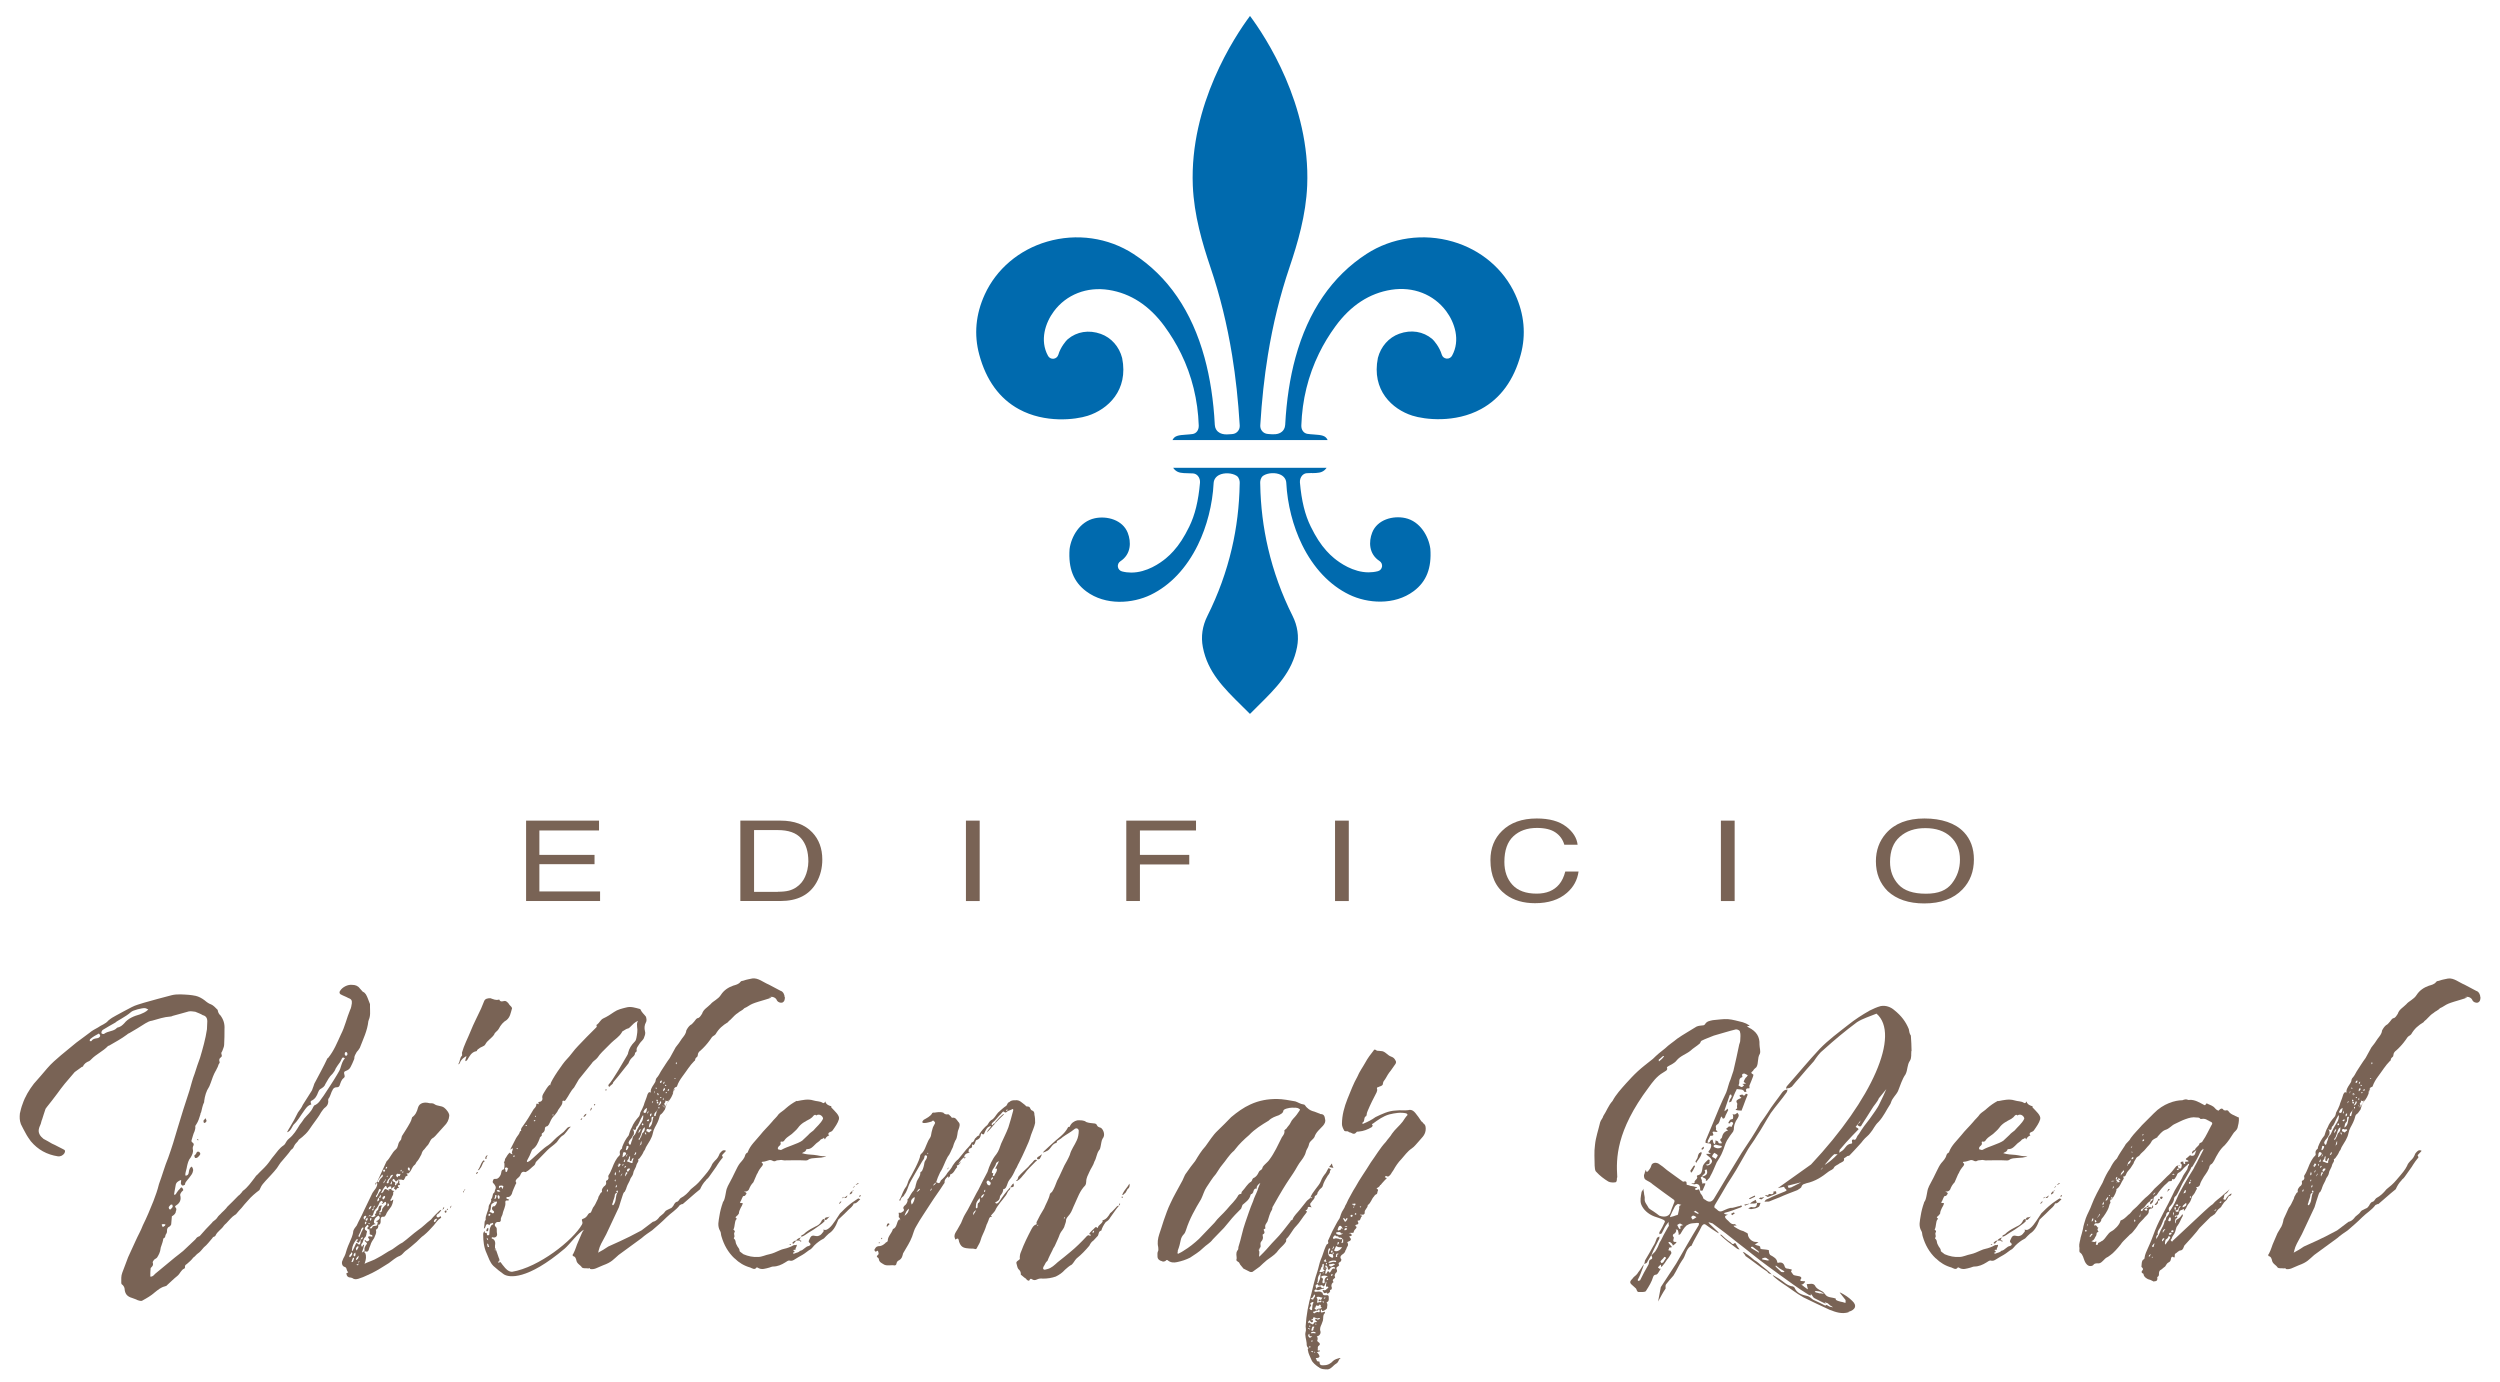 <?xml version="1.0" encoding="UTF-8"?>
<svg xmlns="http://www.w3.org/2000/svg" id="Capa_2" data-name="Capa 2" viewBox="0 0 640 353.75">
  <defs>
    <style>
      .cls-1 {
        fill: none;
      }

      .cls-2 {
        fill: #006aae;
      }

      .cls-3 {
        fill: #796355;
      }
    </style>
  </defs>
  <g id="BASES">
    <g>
      <g>
        <g>
          <path class="cls-3" d="M134.68,210.08h18.67v2.52h-15.27v6.25h14.12v2.38h-14.12v6.98h15.54v2.45h-18.94v-20.59Z"></path>
          <path class="cls-3" d="M189.53,210.08h10.29c3.49,0,6.2,1,8.12,3.01,1.72,1.81,2.57,4.13,2.57,6.96,0,2.19-.51,4.16-1.52,5.93-1.79,3.12-4.86,4.68-9.21,4.68h-10.25v-20.59ZM199.13,228.29c1.15,0,2.1-.1,2.84-.29,1.32-.36,2.41-1.07,3.25-2.1.67-.83,1.16-1.9,1.46-3.19.17-.78.26-1.5.26-2.16,0-2.55-.62-4.53-1.86-5.94-1.24-1.41-3.23-2.11-5.99-2.11h-6.05v15.81h6.08Z"></path>
          <path class="cls-3" d="M247.28,210.08h3.52v20.59h-3.52v-20.59Z"></path>
          <path class="cls-3" d="M288.33,210.08h17.85v2.52h-14.36v6.25h12.63v2.45h-12.63v9.36h-3.49v-20.59Z"></path>
          <path class="cls-3" d="M341.77,210.08h3.52v20.59h-3.52v-20.59Z"></path>
          <path class="cls-3" d="M400.91,211.58c1.78,1.37,2.76,2.93,2.96,4.68h-3.4c-.38-1.33-1.13-2.38-2.26-3.15-1.13-.78-2.72-1.16-4.76-1.16-2.49,0-4.5.71-6.03,2.14-1.53,1.43-2.3,3.61-2.3,6.56,0,2.41.69,4.37,2.07,5.87,1.38,1.5,3.44,2.25,6.19,2.25,2.52,0,4.44-.79,5.76-2.37.7-.83,1.22-1.92,1.57-3.28h3.4c-.3,2.17-1.29,3.98-2.98,5.45-2.02,1.77-4.75,2.65-8.17,2.65-2.95,0-5.44-.72-7.44-2.17-2.64-1.92-3.97-4.87-3.97-8.88,0-3.04.99-5.53,2.98-7.47,2.15-2.11,5.11-3.17,8.88-3.17,3.22,0,5.72.69,7.5,2.06Z"></path>
          <path class="cls-3" d="M440.55,210.08h3.52v20.59h-3.52v-20.59Z"></path>
          <path class="cls-3" d="M502.76,213.03c1.71,1.82,2.56,4.15,2.56,6.99,0,3.07-.97,5.63-2.93,7.67-2.29,2.39-5.55,3.59-9.79,3.59-3.96,0-7.07-1.05-9.34-3.14-2.02-2.02-3.03-4.57-3.03-7.65,0-2.78.86-5.17,2.59-7.15,2.22-2.54,5.5-3.81,9.84-3.81s7.91,1.17,10.09,3.5ZM499.69,226.15c1.37-1.76,2.06-3.79,2.06-6.08,0-2.42-.79-4.37-2.37-5.85-1.58-1.48-3.75-2.22-6.49-2.22s-4.83.73-6.52,2.2-2.52,3.62-2.52,6.47c0,2.28.72,4.21,2.16,5.77,1.44,1.57,3.78,2.35,7.02,2.35s5.29-.88,6.67-2.64Z"></path>
        </g>
        <g>
          <path class="cls-2" d="M335.89,121.09c-.45,0-.9.02-1.36.05-.46.03-.89.26-1.21.63-.38.45-.59,1.11-.54,1.74.41,4.7,1.29,8.29,2.77,11.29,1.3,2.65,2.54,4.57,4.02,6.21.62.69,1.26,1.3,1.94,1.87,1.45,1.2,4.88,3.64,8.86,3.64.77,0,1.57-.09,2.38-.3.55-.14.96-.6,1.05-1.16.09-.56-.16-1.12-.63-1.43-2.78-1.81-2.8-4.96-1.89-7.29,1.3-3.33,5.32-4.4,8.45-3.72,3.82.83,6.01,4.66,6.44,7.88.35,4.95-1.01,8.4-4.26,10.83-4.98,3.72-11.88,3.14-16.5.9-5-2.42-9.18-6.84-12.09-12.79-2.32-4.74-3.75-10.36-4.03-15.82-.04-.88-.55-1.63-1.4-2.06-1.27-.65-3.28-.56-4.47.2-.19.12-.34.28-.46.47-.41.68-.36,1.33-.34,1.71.09,5.58.77,11.12,2.02,16.46,1.38,5.92,3.48,11.73,6.25,17.25,1.29,2.58,1.68,5.27,1.16,7.98-1.23,6.41-5.33,10.46-10.07,15.15-.65.65-1.32,1.3-1.99,1.98-.69-.69-1.37-1.36-2.04-2.02-4.72-4.65-8.79-8.68-10.02-15.07-.52-2.71-.13-5.4,1.16-7.98,2.77-5.53,4.87-11.33,6.25-17.25,1.25-5.34,1.92-10.88,2.02-16.52.02-.31.07-.96-.34-1.65-.11-.19-.27-.35-.46-.47-1.19-.76-3.2-.85-4.47-.2-.84.43-1.35,1.19-1.4,2.06-.28,5.47-1.71,11.09-4.03,15.83-2.91,5.95-7.09,10.38-12.09,12.79-4.62,2.23-11.52,2.82-16.5-.9-3.25-2.43-4.61-5.87-4.26-10.82.43-3.22,2.62-7.05,6.44-7.88,3.13-.68,7.15.4,8.45,3.72.91,2.33.9,5.47-1.89,7.29-.47.31-.72.87-.63,1.43.09.56.5,1.01,1.05,1.16.81.21,1.6.3,2.38.3,3.98,0,7.41-2.44,8.86-3.64.68-.56,1.33-1.19,1.94-1.87,1.48-1.64,2.72-3.56,4.02-6.21,1.48-3.01,2.36-6.6,2.77-11.3.05-.62-.15-1.28-.54-1.73-.32-.37-.75-.59-1.21-.63-.46-.03-.91-.04-1.36-.05-1.51-.03-2.41-.07-3.23-.78-.21-.18-.39-.4-.54-.62h39.29c-.14.21-.31.41-.51.59-.82.71-1.72.75-3.23.78Z"></path>
          <path class="cls-2" d="M389.32,90.75c-1.77,6.56-5.19,11.26-10.17,13.97-6.68,3.64-14.43,2.69-17.6,1.68-5.11-1.63-10.48-6.48-8.81-14.78.75-2.91,2.79-5.22,5.46-6.18,3.06-1.1,6.14-.61,8.46,1.35.43.36,1.86,2.05,2.43,3.99.16.56.64.96,1.22,1.02.58.07,1.13-.23,1.41-.73,2.2-3.99.67-8.51-1.49-11.41-3.21-4.31-8.46-6.36-14.06-5.48-5.58.87-10.38,4-14.26,9.3-1.64,2.23-3.07,4.59-4.25,7.02-2.78,5.69-4.3,11.88-4.52,18.41-.04,1.14.6,2.01,1.57,2.16.54.08,1.11.12,1.69.16,1.98.13,2.9.29,3.42,1.31.02.03.03.07.04.11h-39.69s.02-.05.03-.07c.52-1.02,1.44-1.18,3.42-1.31.57-.04,1.15-.08,1.69-.16.97-.15,1.6-1.02,1.57-2.16-.22-6.53-1.74-12.73-4.52-18.41-1.19-2.43-2.62-4.79-4.25-7.02-3.88-5.3-8.68-8.43-14.26-9.3-5.6-.88-10.86,1.17-14.06,5.48-2.16,2.9-3.69,7.42-1.49,11.41.28.51.84.79,1.41.73.57-.06,1.05-.47,1.22-1.02.56-1.94,1.99-3.63,2.42-3.99,2.32-1.95,5.4-2.45,8.46-1.35,2.68.96,4.72,3.27,5.46,6.18,1.66,8.3-3.7,13.15-8.81,14.78-3.17,1.01-10.92,1.96-17.6-1.68-4.98-2.71-8.4-7.41-10.17-13.97-1.39-5.14-.92-10.33,1.41-15.41,2.97-6.5,8.79-11.43,15.95-13.52,7.57-2.21,15.64-1.05,22.13,3.16,8.81,5.71,14.92,14.63,18.18,26.52,1.42,5.18,2.31,10.98,2.63,17.23.05.9.47,1.45.82,1.75.64.55,1.46.69,2.24.69.39,0,.76-.03,1.1-.06l.32-.03c1.14-.08,1.97-1.05,1.9-2.21-.39-6.43-1.03-12.31-1.95-17.97-1.29-7.92-3.1-15.29-5.56-22.56-2.05-6.07-4.19-13.29-4.5-20.84-.85-20.76,10.72-38.19,14.64-43.46,3.92,5.27,15.49,22.7,14.64,43.43-.31,7.55-2.45,14.77-4.5,20.84-2.46,7.27-4.28,14.65-5.56,22.55-.92,5.66-1.56,11.54-1.95,17.98-.07,1.16.76,2.12,1.9,2.21l.32.03c1.01.09,2.38.21,3.34-.62.35-.3.77-.85.82-1.75.33-6.24,1.21-12.04,2.63-17.22,3.26-11.89,9.38-20.81,18.18-26.52,6.49-4.21,14.56-5.36,22.13-3.15,7.17,2.09,12.98,7.01,15.95,13.52,2.32,5.08,2.8,10.27,1.41,15.41Z"></path>
        </g>
        <g>
          <path class="cls-3" d="M94.39,261.24q-.09.09-.09.18c-.26,2.46-1.32,4.56-2.19,6.84-.26.44-.53.79-.79,1.05-.26.53-.61.97-.61,1.49,0,.18,0,.35-.09.44-.26.7-.61,1.4-.88,1.93-.26.53-.7.79-1.14.96-.53.18-.61.35-.44.97.09.35.18.61-.18.88-.61.44-.79,1.23-1.05,1.93-.18.35-.35.44-.88.44-.35,0-.79.26-.96.79-.18.26-.26.53-.35.79-.18.44-.26.7-.44,1.05-.26.26-.35.61-.26.96,0,.61-.26,1.14-.7,1.49-.53.35-.79.88-1.14,1.32-.61,1.14-1.49,2.19-2.28,3.33-.53.79-1.05,1.58-1.67,2.19-.61.61-1.14,1.05-1.75,1.49-.18.35-.35.53-.61.79-.35.35-.61.79-.79,1.23-.09.26-.44.44-.61.61-.7,1.05-1.58,1.93-2.28,2.81-.53.53-.88,1.23-1.32,1.84-.88,1.14-1.93,2.19-2.9,3.25-.53.61-1.05,1.14-1.32,1.84l-.26.53c-1.05.79-2.11,1.67-2.98,2.72-.53.61-1.14,1.23-1.58,1.84-.53.53-.88.96-1.4,1.58-.09.09-.18.18-.26.18-.88.53-1.58,1.49-2.28,2.19-.26.26-.44.35-.61.61-.53.88-1.58,1.4-2.11,2.46,0,.18-.26.26-.35.35-.26,0-.44.26-.53.44-.7.79-1.32,1.67-2.11,2.28-.53.61-.97,1.23-1.67,1.67-.35.26-.61.7-1.05.96-.44.61-1.05,1.14-1.67,1.67-.35.18-.53.44-.44.79,0,.09-.09.35-.18.35-.88.35-1.05,1.32-1.84,1.93s-1.75,1.58-2.54,2.28c-.18.26-.35.26-.61.35-1.05.26-1.75.88-2.63,1.58-.88.79-1.93,1.4-3.07,2.02-.26.26-.79.09-1.32-.09-.44-.26-.96-.35-1.32-.53-1.23-.35-1.76-.96-1.93-2.02,0-.53-.18-.96-.53-1.32-.18-.09-.35-.26-.35-.53,0-.88-.09-1.75.26-2.63.53-1.32.97-2.63,1.49-3.95.61-1.4,1.32-2.81,1.93-4.21.61-1.4,1.32-2.54,1.84-3.95,1.05-2.11,1.84-4.04,2.72-6.23.53-1.4,1.05-2.81,1.4-4.3.88-2.37,1.49-4.65,2.37-6.76.88-2.46,1.67-5,2.37-7.46.96-3.25,2.02-6.58,3.07-9.74.44-1.49.79-2.98,1.32-4.3.44-1.49.96-2.89,1.4-4.12.7-2.37,1.4-4.83,1.76-7.28,0-.7.09-1.32.09-2.11,0-.7-.35-1.32-1.14-1.49-.53-.35-1.32-.61-1.93-.88-.7-.09-1.14-.18-1.67-.09-1.32.35-2.72.79-4.12,1.14-.18.09-.35.18-.61.18-1.58.09-3.07.61-4.65,1.05-.7.09-1.14.35-1.75.7-1.32.88-2.72,1.67-4.04,2.46-.26.09-.53.26-.7.44-1.4,1.05-2.9,1.84-4.56,2.81-.09,0-.18,0-.26.09-1.23,1.32-3.07,2.11-4.3,3.42-.18.18-.35.35-.53.44-.7.26-1.32.7-1.58,1.4-.18,0-.35.09-.53.26l-1.58,1.14-2.54,2.98c-.7.88-1.32,1.67-1.93,2.54-.88,1.23-1.84,2.37-2.72,3.51-.09.18-.18.26-.26.35-.35.96-.61,1.93-.88,2.72-.18.35-.26.88-.35,1.14-.09.35-.35.7-.44,1.14-.35,1.14.26,2.02,1.14,2.72.79.44,1.49.79,2.19,1.23,1.05.44,1.84.96,2.81,1.4.61.26.61.53.35,1.05-.35.53-.96.88-1.67.79-2.81-.44-5.09-1.67-6.93-3.86-.44-.61-.96-1.32-1.4-2.19-.35-.7-.79-1.4-1.14-2.19-.35-.96-.35-1.75-.26-2.72.18-.79.35-1.58.7-2.46.61-1.84,1.67-3.6,2.89-5.18,1.14-1.32,2.28-2.55,3.42-3.95,1.05-1.23,2.28-2.28,3.51-3.33,1.32-1.14,2.63-2.11,3.95-3.25,1.14-.79,2.19-1.67,3.42-2.54.61-.53,1.32-.88,2.11-1.32.79-.61,1.93-.88,2.63-1.76.61-.53,1.32-.96,2.02-1.32,1.32-.7,2.54-1.4,3.95-2.11.97-.53,2.11-.79,3.16-1.14,2.46-.7,4.74-1.32,7.11-1.93,1.4-.35,2.98-.18,4.39-.09.61.09,1.05.09,1.75.26.79.18,1.58.61,2.28,1.14.61.53,1.14.88,1.67,1.05.61.26,1.14.88,1.67,1.4.09.53.26,1.05.7,1.4.79,1.05,1.14,2.19,1.05,3.51,0,1.23,0,2.63-.09,4.04,0,.44-.26.96-.44,1.49,0,.09-.09.18-.18.35-.35.44.35.96-.18,1.32-.53.35-.53.79-.35,1.23.09.18-.18.44-.26.61-.18.53-.26.79-.53,1.23-.09.09-.09.35-.18.35-.61,1.05-.96,2.11-1.32,3.16-.18.35-.26.79-.44,1.05-.7,1.05-1.05,2.28-1.23,3.6v.26c-.44.88-.53,1.67-.79,2.63-.09.09-.18.26-.18.53-.26.88-.53,1.76-1.05,2.55-.09.09-.26.35-.26.53.09.53-.09.79-.18,1.23-.35.7-.53,1.58-.79,2.37-.09.61.79.53.53,1.23-.18.35-.26.61-.18,1.05.18.7-.18,1.4-.53,2.02-.61.7-.79,1.58-.96,2.28-.09.7-.35,1.32-.44,2.02,0,.09,0,.18.09.44.26-.09.53-.18.61-.35.18-.18.18-.61.26-.97.09-.35.26-.88.7-1.05.35.53.44.88.26,1.32-.09.79-1.58,2.19-1.93,2.89,0,.26-.09.53-.26.53-.09.09-.44.18-.53.09-.18-.09-.26-.26-.35-.53,0-.18.09-.44.09-.88-.79.26-1.32.7-1.4,1.32-.18.79-.26,1.58-.44,2.46.44.09.53-.26.7-.53.26-.44.53-.7.88-1.05,0-.18.44-.35.44-.26.18.18.35.44.35.7l-.44.44c-.18.26-.35.53-.35.79.35,1.23-.09,2.11-1.14,2.72l-.18.26c.09.18.35.44.35.61,0,.35-.18.61-.18.88-.18.44-.61.79-.97.96-.09.79-.09,1.4-.18,2.11-.09.18-.26.44-.44.53-.44.18-.53.44-.61.79,0,.44,0,.79-.26,1.14-.18.18-.18.61-.26.79-.18.18-.26.26-.44.35-.09.7-.26,1.14-.44,1.67-.09.35-.26.61-.26.88-.09.88-.44,1.58-.88,2.28-.18.26-.53.35-.79.61-.18.26-.35.44-.35.7.18.44.09.79-.26,1.14l-.26.26c-.09.7-.09,1.4-.09,2.19.61.09.88-.35,1.23-.7,1.67-1.32,3.33-2.81,5.09-4.21.61-.44,1.32-1.05,2.11-1.67l3.07-2.9c.18-.18.26-.35.35-.44.26-.26.61-.35.79-.44,1.05-1.23,2.11-2.37,3.16-3.42.09-.18.26-.35.44-.44.35-.26.7-.53.96-.96.26-.44.7-.7,1.05-1.14.44-.44.88-.79,1.23-1.23.09-.18.18-.26.26-.35.96-.88,1.84-1.84,2.81-2.81.35-.18.61-.61.96-.96.09-.09.09-.26.18-.26,1.23-.88,2.11-2.19,3.07-3.42.18-.26.35-.53.61-.7.79-.88,1.75-1.67,2.54-2.63.61-.7,1.05-1.49,1.75-2.28.7-.88,1.4-1.93,2.46-2.63.09-.09.26-.18.35-.35.26-.44.53-.96.97-1.32,1.23-.96,2.02-2.28,2.81-3.6.44-.53.79-1.05,1.14-1.58.79-.96,1.75-1.67,2.28-2.9l.26-.44c1.32-.53,1.67-1.58,2.46-2.55,1.14-1.75,2.28-3.42,3.42-5.35.35-.61.79-1.23.96-2.02.26-.79.44-1.49,1.05-2.19-.44-.26-.61-.26-.79.09-.18.35-.26.61-.44.88-.44.53-.79,1.14-1.14,1.67-.18.53-.44.88-.79,1.32-.88.79-1.32,1.76-1.84,2.63-.18.61-.7.96-1.32,1.32-.26.18-.44.53-.53.79-.35.97-.79,1.76-1.75,2.19-.09.09-.18.18-.18.26,0,.26.09.53.18.61q0,.09-.09.09c-.88.26-1.32.96-1.93,1.84-.79,1.05-1.4,2.28-2.46,3.25-.26.26-.44.79-.7,1.14-.26.35-.44.7-1.05.88.26-.53.53-.96.7-1.23.79-1.32,1.49-2.55,2.11-3.86.44-.61.96-1.23,1.23-1.93l2.28-3.6c.18-.26.18-.53.35-.88.18-.35.26-.96.53-1.32,1.05-2.02,2.19-4.04,3.16-6.14q.09,0,.18-.09c1.49-1.84,2.28-3.86,3.25-5.97,1.05-2.02,1.49-4.21,2.37-6.32.26-.44.35-1.14.44-1.67.09-.79-.18-1.14-.96-1.4-.61-.35-1.23-.53-1.84-.88-.44-.18-.44-.7-.18-.96.53-.88,1.93-1.67,3.16-1.49.7,0,1.4.26,1.84.88l.79.88c.7.26.96.96,1.23,1.58.18.53.35.96.61,1.58v.79c0,1.14.18,2.19-.35,3.33ZM25.32,264.58c-.88.44-1.58.88-2.19,1.4-.18.09-.09.35-.18.53.18,0,.44.09.44,0,.35-.53.79-.61,1.32-.7.18,0,.44-.09.61-.18.44-.35.44-.61,0-1.05ZM37.96,258.44c-.35-.18-.61-.35-.88-.35-.61-.09-3.07.53-3.51.97-.79.7-1.67,1.23-2.54,1.75-.53.35-1.14.61-1.49.96-1.14.61-2.11,1.23-3.16,1.84-.18.09-.26.26-.35.44-.09.09-.09.44,0,.53.09.09.53.18.61.09,1.05-.79,2.46-.61,3.25-1.49l.09-.09c.88-.18,1.32-.61,1.84-1.14.96-1.23,2.46-1.84,4.04-2.28.61-.26,1.4-.53,2.11-1.23ZM42.35,313.46l-.35-.09c-.26,0-.61,0-.61.18.09.26.26.44.26.61.18-.18.35-.18.53-.35.09,0,.09-.18.18-.35ZM44.1,308.37h-.35c-.18.18-.35.35-.53.61-.09.18.09.44.09.53.09.09.35.18.35.09.26-.26.44-.44.53-.61.09-.26-.09-.44-.09-.61ZM50.95,294.86c.18.09.26.35.35.53-.09.26-.44.7-.7.88-.18.18-.35.18-.61.18-.09,0-.26-.44-.26-.61.35-.26.44-.44.53-.61.09-.35.35-.53.7-.35ZM50.6,291.87q-.09,0-.18-.09l.18-.18.26.26c-.09,0-.18.09-.26,0ZM52.09,286.87c.09-.09.26-.26.53-.61.18.44.26.61.26.7-.09.26-.18.35-.35.44-.09.09-.35.09-.35,0-.09-.18-.09-.35-.09-.53ZM88.95,269.84c0-.26-.18-.53-.35-.53-.26,0-.35.26-.35.53,0,.18.09.44.35.44.18,0,.35-.26.35-.44Z"></path>
          <path class="cls-3" d="M89.65,327.06c-.61-.09-.88-.35-.96-.96-.09-.35.44-.18.44-.44-.26-.18-.35-.53-.44-.88-.09-.26-.18-.35-.44-.44-.61-.18-.79-.79-.7-1.32l.35-.88c.44-.7.7-1.58.88-2.28.18-.61.44-1.14.7-1.75.35-.88.88-1.84.96-2.98.18-.53.53-.97.88-1.4.53-1.23,1.23-2.37,1.75-3.6l2.28-4.74c.26-.35.53-.79.88-1.23.18-.35.35-.7.35-1.14-.09-.09,0-.26-.09-.35l2.46-5.35c.96-.88,1.32-2.19,2.37-3.07.7-.61.44-1.32.96-2.02.7-.88.26-.26.61-1.4.53-.88,1.05-1.58,1.49-2.37.44-.79.88-1.4,1.05-2.19l.09-.26c.79-.53,1.23-1.4,1.49-2.46.35-1.23,1.67-1.49,2.9-1.14.44.09.88-.09,1.32.26.7.53,1.76.35,2.46.88.61.44,1.4,1.49,1.32,2.11-.09,1.05-.53,1.84-1.23,2.54l-2.37,2.63c-.79.79-.18.09-.97.79-.44.53-.61,1.32-1.14,1.75-.26.26-.44.61-.7.88-.35.26-.61.79-.7,1.23-.35.61-.61,1.23-1.05,1.75-.35.26-.35.79-.79,1.05-.61.53-.7,1.32-1.23,1.84-.18.18-.26.44-.79.18.35.44.44.7,0,.79-.35,0-.26.44-.44.61-.18.26-.18.53-.61.35-.26-.18-.7,0-1.05-.09v.18c-.26-.09-.35.18-.53.35-.18-.18-.35-.35-.44-.53-.09-.09-.18-.26-.35-.09s-.18.35-.09.44c.09.09.18.18.35.26.35.09.35.26.26.53,0,.09-.09.26,0,.35.18,0,.26-.09.35-.18,0-.09-.09-.35.18-.26.26-.26.35-.53.26-.88.26.09.44.18.26.53,0,.18.18.44.18.61h.09c0,.09-.09,0-.09.09-.61,0-.7.18-.18.79-.53-.18-.61.18-.88.61.09-.44-.96-.26-.09-1.05-.53.09-.79.44-1.05.61-.09-.18,0-.35,0-.53-.44-.26-.79.18-1.05.44-.18-.26-.18-.88-.53-.53-.44.53-.79,1.14-1.05,1.75.35-.09.53-.18.7-.61.18-.44.44-.61.88-.26.18.09.26.09.26.09.09.09.09.26.26.18v-.09c-.09-.09-.18-.09-.26-.09.18-.35.53-.18.79-.35,0,.53.44.44.79.61-.53.18-.18.61-.35.96-.18.26-.35.7-.44.96-.18.18-.35.44-.18.53.26.18.35-.09.44-.18q.09,0,.26-.09c-.09.7-.26,1.23-.53,1.75-.53.79-1.14,1.4-1.4,2.19-.18.18-.18.35-.44.44-.7-.09-.88.18-.88.88,0,.26.09.88-.35,1.14-.09,0-.26,0-.26.09.09.53-.09.96-.61,1.23.26.79-.18,1.4-.44,2.11-.35.53-.79,1.14-.96,1.84-.18.44-.35.79-.44,1.23-.18.35-.35.53-.79.35-.09,0-.18-.09-.35.09,0,.18.18.26.26.35.35.79.18,1.67-.09,2.46,0,.09-.09.18-.09.26,1.05-.53,2.37-.88,3.33-1.49,1.4-.7,2.46-1.58,3.77-2.19.79-.53,1.84-1.4,2.63-1.75,1.23-.88,2.72-2.28,3.95-3.16,1.32-.88,2.02-1.75,3.33-2.72.7-.88,1.49-1.58,2.19-2.28.18-.09.35-.26.44-.18-.09.35-.44.53-.61.88l-.26.09c-.18.26-.53.44-.26.79.18.26.53.18.79-.09.09-.09.18-.09.26.09.09.09.09.18,0,.26-.88.53-1.23,1.23-1.84,1.93-.79.88-1.58,1.75-2.54,2.54-.7.44-1.23,1.14-1.84,1.67-.7.61-2.11,1.84-2.9,2.37-.44.35-.79.96-1.4,1.23-1.05.35-1.93,1.23-2.81,1.84-1.4.88-2.9,1.84-4.3,2.54-1.05.44-2.11,1.05-3.07,1.32-.61.26-1.4.44-1.93,0-.26-.09-.44-.18-.61-.18ZM89.91,321.45c.09,0,.18-.09.18-.18.09-.18.18-.53,0-.61-.26-.18-.18.18-.26.26l-.26.26c-.09.18-.26.44-.09.61s.35-.18.44-.35ZM90.53,322.5c0-.09.18-.26.09-.44-.09-.09-.18-.09-.26-.09-.09.35-.26.61-.35.96-.09.09,0,.18.09.18.35-.09.35-.35.44-.61ZM90.35,320.04c.26-.44.44-.97.7-1.49.09-.18.09-.53.53-.18.26.35.53.35.7-.18,0-.26,0-.53.09-.79l-.26.26c-.26.61-.35.61-.88.09l.18-.18c.18,0,.35-.09.18-.26-.09-.09-.26-.09-.35,0-.61.79-1.05,1.58-1.14,2.63,0,.09-.09.26.09.26s.18-.09.18-.18ZM90.97,320.66c-.26.18-.53.35-.44.79,0,.09.18.18.26.18.35-.26.18-.53.18-.97ZM91.41,322.41c.35-.18.35-.53.44-.97-.26.26-.53.44-.61.7-.09.09-.18.18-.09.35.09.09.26,0,.26-.09ZM91.76,319.34v-.26c-.09-.09-.18-.09-.26,0-.26.26-.61.53-.18,1.05l.44-.79ZM91.76,323.64c-.18,0-.26-.09-.53.18.35.09.53.18.53-.18ZM91.67,323.2c.26-.09.44-.18.26-.44l-.26.44.18.35c0-.18,0-.26-.18-.35ZM92.11,316.44c.26-.7.53-1.32.88-1.93q.09-.09.09-.18c-.09-.09-.18-.09-.26-.09-.18.18-.26.26-.35.44-.09.53-.35.96-.53,1.32-.09.18-.26.44-.09.61.18.09.26,0,.26-.18ZM92.81,316.71c-.09-.09-.35.26-.53.53l.09.09c.26-.09.61-.18.44-.61ZM93.34,320.04c-.18-.53.26-1.14.35-1.32.53-.44.09-.61-.18-.88-.09-.09-.26-.18-.09-.35.18-.09.18.09.26.18.26.26.44.09.61,0,.26-.09.35-.44.18-.53-.09-.18-.35-.26-.18-.53.09-.18.35-.09.61-.09.26.09.61.18.35-.35h.09c-.26,0-.88-.18-.7-.35.09-.44-.09-.79-.09-1.14-.18,0-.35.09-.44-.09s-.09-.44.18-.53c.09,0,.09-.26-.09-.44-.09-.09-.26,0-.35.18-.18.09-.18.26-.35.35-.18.35-.18.7.26.88.09.09.26.18.18.35-.18.35-.09.96-.44,1.32-.61.53-.44,1.32-.96,1.76-.09.09-.09.44.09.7.26,0,.18-.53.61-.53-.18.79-.35,1.4-.61,2.02.44-.18.79-.53.7-.61ZM93.69,311.62c.09-.09.09-.26,0-.35-.09-.09-.26,0-.44.09-.26.26-.18.61,0,.88l.44-.61ZM93.78,312.85c0-.09-.09-.18-.18-.09-.26.18-.26.44-.09.7.18-.26.35-.35.26-.61ZM94.13,311.7c-.26.26-.61.26-.53.61,0,.09.09.26.26.18.26-.09.26-.35.26-.79ZM94.65,313.2c-.09-.09-.26-.18-.35-.09,0,.09.09.18.09.18.09.09.26.18.26-.09ZM94.39,311.35c.18,0,.44-.09.61,0,.44.53.79,0,1.23-.09-.44-.18-.26-.53.09-.7-.09-.26,0-.44.18-.61.18-.09.35-.26.35-.44.09-.79.35-.97,1.05-.88-.35.18-.35.53-.35.88-.09.35-.18.53-.44.61,0,.09.09.18.09.26v.18c0,.09-.18.18-.09.26.09.18.18.18.26.09s.09-.18,0-.26c0-.09-.18-.18-.18-.26.44,0,.7-.35.61-.7.09-.44.44-.7.7-1.05.44-.26.44-.53.26-.96-.53,0-.53.61-1.05.53,0-.26.44-.09.26-.44,0-.09-.09-.26-.18-.35-.26,0-.44.18-.53.35l-.09.09c-.26.61-.53,1.32-1.14,1.84-.26.35-.35.61-.44.96-.09.44-.26.79-.79.53-.26-.18-.35,0-.44.18,0,.09-.09.09,0,.18v-.18ZM95.09,308.72c-.44.09-.61.44-.7.88.53-.09.61-.53.7-.88ZM95.27,314.25c.09-.44.44-.35.79-.44.53.09.61-.53.61-.79.18-.35-.26-.18-.35-.35v-.09c.53-.09.7-.44.88-.7.09-.09,0-.26-.09-.44,0-.18-.26-.26-.35-.18-.35.26-.79.53-.96,1.14-.09.26-.26.88.53.96-.88,0-1.23.61-1.75,1.05.26.09.7.09.7-.18ZM95.09,311.88l-.18-.09c-.26.18-.18.44-.18.79.26-.26.44-.44.35-.7ZM95.62,309.25c.26-.18.26-.35.35-.61-.35.09-.35.35-.35.61-.09.26-.44.26-.35.61.35,0,.44-.26.35-.61ZM96.15,302.84c.09-.09.18-.18.35-.18l-.44.79c.09-.18,0-.44.09-.61ZM96.5,306.35c.35-.53.44-1.05.96-1.58.09-.09,0-.26-.09-.35-.18-.09-.26,0-.35.09-.18.61-.35,1.14-.79,1.67,0,.09,0,.26.18.26,0,0,.09,0,.09-.09ZM96.93,306.62c.18,0,.44,0,.53-.09-.09-.18.18-.35,0-.7l-.53.79c-.26.26-.35.61-.35.96.35-.18.7-.35.35-.96ZM97.02,302.49c.09-.53.53-.88.96-1.32v-.26c.09-.09,0-.18-.09-.18q-.09-.09-.09,0c-.44.53-.79,1.05-1.14,1.67-.09.09.09.18.18.26.09.09.18-.09.18-.18ZM98.6,306.44c0-.18-.09-.35-.26-.26-.18.09-.44.26-.44.53,0,.18.09.35.26.35.26-.26.35-.35.44-.61ZM98.6,299.51c-.09-.09-.35-.09-.35-.09-.44.26.09.44,0,.7.18-.18.35-.35.35-.61ZM98.51,302.23c.09,0,.35,0,.26-.26-.26-.09-.26.18-.26.26-.18.09-.35.35-.35.7.35-.26.35-.53.35-.7ZM99.13,298.72c-.35-.09-.35.18-.44.44.35.09.35-.09.44-.44ZM99.3,301.09c0-.09-.09-.09-.18-.09,0,0-.09.09-.18.09.09.09.09.18.18.18s.09-.09.18-.18ZM99.48,302.75c0-.35.09-.7.35-.88.35-.35.53-.7.79-1.05-.18-.18-.26,0-.35,0-.44.09-.35.61-.53.79-.44.26-.53.7-.7,1.05-.09.09-.09.26.09.26s.26,0,.35-.18ZM99.57,308.46c0-.18,0-.35-.26-.35s-.09.18-.09.35c-.09.18-.18.35.09.35.09,0,.26-.18.26-.35ZM100.36,302.67v-.26h-.09q0,.09-.09.18c0,.09-.09.18-.09.18-.09.18-.26.35,0,.44.26,0,.18-.35.26-.53ZM101.94,301.09c0-.09.09-.09.18,0,.35.09.26-.26.35-.35.09-.18,0-.26-.09-.26-.18.26-.61-.18-.79.09-.09.09-.35.26-.09.53.09.18.26.53.44,0ZM102.81,299.51c-.18-.09-.26.09-.26.18-.09.09,0,.18.09.18.18,0,.18-.09.18-.35ZM103.34,299.95h-.26c-.09,0-.18,0-.18.09.09.18.18.18.26.09.09,0,.18-.09.18-.18ZM104.92,299.33c0-.09,0-.44-.26-.44-.26-.09-.26.18-.26.35s.09.35.35.44c.18.09.18-.18.18-.35ZM111.42,312.85c0-.35.44-.44.44-.88-.44,0-.79.35-.79.7,0,.09.18.18.18.18h.18ZM113.7,308.99c0,.35-.09.53-.44.7.18-.44.26-.61.44-.7ZM113.78,310.21c.09-.18.18-.26.35-.35.18,0,.18.18.18.26,0,.18-.09.35-.26.35-.09-.09-.18-.09-.26-.26ZM114.66,309.34c0,.18.09.44-.26.44-.09-.26.26-.26.26-.44ZM115.54,308.63q0,.44-.35.7c.09-.26.09-.53.35-.7ZM118.26,270.28c.09-.09,0-.61,0-.79.53-1.93,1.49-3.69,2.19-5.44.79-2.02,1.84-3.95,2.72-5.88l.79-1.93c.26-.61.96-.7,1.58-.7.79.26,1.4.61,2.19.35h.09c.26.79,1.05.35,1.4.35s.61.26.88.53c.18.35.44.61.79.96.09.18.26.35.18.44-.35,1.14-.44,2.19-1.4,2.98-.79.44-1.49,1.23-2.02,2.28-.35.61-.96.79-1.14,1.4-.61.96-1.75,1.49-2.28,2.54-.26.53-1.14.61-1.58,1.05-.26.18-.35.18-.53.44,0,.18-.09.26-.26.26-1.23.26-1.67,1.32-2.28,2.28-.09,0-.09.09-.18.18,0,0-.18,0-.26.09-.09-.53.26-.79.26-1.32-.7.44-1.32.79-1.67,1.75-.09.18-.18.35-.44.35.53-.7.35-1.58.96-2.19ZM118.7,304.86c.09.18.18.26-.09.44-.09-.26,0-.35.09-.44ZM119.14,304.42c-.09.18-.18.35-.44.44.18-.26.18-.35.44-.44ZM122.38,300.03c-.09.26-.18.44-.53.53.09-.35.18-.53.53-.53ZM123.53,297.31c.18-.09.26-.44.44-.18.26.26-.09.26-.18.35-.35.53-.44,1.23-.96,1.75-.09.18-.18.35-.53.35.61-.7.7-1.58,1.23-2.28ZM124.23,296.43c.09-.35.18-.61.61-.7-.09.35-.44.44-.26.79,0,.09-.09.18-.26.18-.09-.09-.09-.18-.09-.26Z"></path>
          <path class="cls-3" d="M200.93,255.28c0,.61-.09,1.14-.7,1.4-.44.09-1.05-.09-1.32-.53-.26-.79-1.14-1.05-1.75-.96-.09,0-.18.09-.26.09h.26c1.49,0-3.07,1.05-4.48,1.67-.7.26-1.4.88-2.11,1.14-.53.61-1.23.79-1.67,1.23-.61.35-1.14.96-1.58,1.4-.35.44-.79.61-.96.96-1.32.79-2.37,1.67-3.16,3.07-.26.35-.7.44-.96.79-.7,1.05-1.4,1.93-2.28,2.81-.44.53-1.32.88-1.32,1.75l-.09.35c-.26.26-.61.44-.61.96,0,.09-.09.18-.18.18-1.23,1.23-2.02,2.63-3.16,4.12-.44.61-.97,1.4-1.32,2.46l-.18.09c-.7.18-.61.88-.88,1.49.09,0,.09-.09.18-.18-.26.88-.7,1.75-1.4,2.54-.44.44-.53,1.23-.79,1.93-.35.53-.7,1.05-1.14,1.32-.09.18-.18.26-.18.35-.26,1.14-.79,2.11-1.23,2.89-.26.53-.44.97-.53,1.49-.26,1.32-1.05,2.37-1.67,3.42-.26.35-.26.88-.61,1.14-.18.44-.44.96-.79,1.4-.18.26-.35.61-.7.7.26.61-.26.88-.44,1.49-.09.7-.7,1.32-.79,2.02-.09.61-.44.96-.7,1.4-.26.88-.79,1.49-1.05,2.37-.09.44-.35.79-.44,1.05-.44.26-.44.79-.61,1.14-.26.88-.61,1.76-.88,2.81l-3.25,6.93c-1.14,2.11-1.67,2.98-1.93,4.12,0,.18-.09.44-.18.61.88-.44,1.75-.97,2.63-1.58,1.05-.53,4.21-1.76,8.51-4.13l2.89-2.19c.53-.09,1.05-.44,1.49-.97.35-.61,1.14-.88,1.58-1.58.26-.44.79-.53,1.4-.88.35-.09.53-.35.79-.7.26-.53.53-.88.79-.97.61-.09.7-.7,1.05-.96,1.14-.61,1.84-1.32,2.63-2.28.88-.7,1.76-1.4,2.55-2.37,1.58-1.84,2.19-2.54,2.72-3.6.18-.53.53-.96.88-1.32.7-.61.96-1.14,1.23-1.84.44-.53.79-1.05,1.49-.79.53.09-1.32,1.23-.79,1.4.09.26.18.53-.09.61-.44.53-.79,1.05-1.14,1.58-.44.79-1.05,1.49-2.19,3.16-.35.53-.7.61-.79.88-.7.7-1.14,1.49-1.49,2.28-.96.7-5.44,4.74-4.47,3.77-.26,0-.53.26-.7.26-.96,1.32-2.28,2.02-3.42,3.16-1.23,1.23-2.37,2.19-3.69,3.33-.88.61-1.84,1.23-2.72,2.02l-5.88,4.3c-1.32,1.14-1.75,1.84-3.95,2.63-.7.26-1.14.53-1.84.79-.44.18-.96.26-1.4.18-.09,0-.18-.09-.18-.26-.18.09-.26.09-.44.09-.53-.09-1.23.09-1.58-.26-.35-.61-1.23-.88-1.4-1.75-.09-.44-.26-1.05-.88-1.14-.09-.18-.18-.35.09-.61.26-.53.53-1.14.7-1.67.26-.88.7-1.67,1.49-3.6.18-.44.44-.7.53-.88-1.32.61-3.77,3.86-4.91,4.83-9.65,8.16-14.31,7.46-15.62,6.58-.88-.61-1.75-1.32-2.63-2.11-.96-.96-1.23-2.11-1.75-3.25-.7-1.49-.88-3.16-.88-4.74,0-.35,0-.7.44-.96,0,.18-.18.61.26.44.18,0,.26.18.26.35-.09.44.26.26.35.26.26.09.26-.18.26-.35.09-.53,0-.97.18-1.49.18-.35.26-.79.7-.88.09,0,.18-.09.09-.26,0-.09-.18-.18-.18-.18-.18.26-.7,0-.7.61-.7-.44-.88-.35-1.14.53q-.09.26-.35.35c.09-.44.18-1.05.18-1.58,0-.18.09-.44.18-.53s.18-.18.09-.18c-.09-1.23.79-2.28.79-3.42.09-.61.79-1.05.61-1.75-.09,0,0-.09,0-.09.53-.44.26-1.32.7-1.58.35-.26.18-.61.35-.88.35-.61,0-1.05-.35-1.49-.35-.26-.35-.53-.18-.88.09-.44.44-.35.7-.35.61,0,.96-.53,1.23-1.05.26-.53,0-1.23.79-1.4.18,0,.26-1.49.09-1.75,0,0,0-.09-.09-.09.44-.26.18-.79.44-.97.35-.53.61-1.14,1.14-1.49.09.35.44.35.7.44-.53-.61.18-.96,0-1.49-.18-.18-.26.26-.61.26l1.49-2.9c.35-.61.79-.96.96-1.58,0-.18.18-.26.35-.26-.18-.44.09-.79.35-1.14,1.05-1.4,1.93-2.89,2.81-4.39.26-.35.7-.61.7-1.23,0-.44.44-.09.7-.09-.26-.35-.26-.61.18-.61.61-.09.7-.61.7-.79-.18-.61.09-1.05.35-1.49.44-.7.79-1.4,1.49-2.11.09.35.18.18.18-.09.26-1.14,3.33-5.53,4.04-6.23,1.14-1.14,1.93-2.46,3.07-3.6l2.19-2.28,2.46-2.46c.09-.09.18-.26.09-.35-.09-.18-.09-.35.09-.35.61-.44.88-1.23,1.58-1.58.97-.44,1.93-1.05,2.81-1.67s2.02-.88,3.07-1.14c1.23-.35,2.37.09,3.42.35.18,0,.26.09.26.18.35.79.97,1.23,1.4,1.84.09.35.26.96,0,1.4-.44.79-.44,1.58-.26,2.28.18.53,0,1.05-.18,1.49-.18.79-.88,1.14-1.23,1.75s-.88,1.05-.7,1.84c0,.09-.09.18-.18.26-.18.18-.26.18-.26.26,0,.61-.44.88-.7,1.14-.53.44-.79,1.05-.96,1.49-2.19,2.81-3.42,4.3-3.95,4.91v.09c-.09.44-.61.53-.88.97-.09.09-.18,0-.26-.09-.09-.09-.09-.26,0-.44.96-.88,3.86-5.97,4.74-7.46.09-.18.26-.44.26-.7.26-1.05.79-1.93,1.67-2.81.26-.26.35-.53.44-.96.18-.96.35-1.93.18-2.81,0-.44-.18-.97.26-1.58-.88.35-1.4.96-1.93,1.49-.18.18-.35.35-.53.44-.61.09-1.05.53-1.58.79,0,.09-.09.09-.09.18-.7,1.23-1.84,1.84-2.72,2.72l-2.37,2.37c-.44.44-.79.88-1.14,1.4-.44.61-1.14.88-1.49,1.49l-3.33,4.12-1.23,2.11c-.88.88-1.32,2.02-2.02,2.98-.18.26-.35.61-.7.35-.09-.09-.26.18-.26.18.09.88-.53,1.32-.88,1.93-.26.26-.35.7-.53.88-.26.26-.44.7-.79.96-.61.61-.88,1.4-1.23,2.11-.18.26-.35.53-.61.53-.35.09-.44.35-.44.61,0,.44-.18.79-.53,1.05-.18.09-.35.18-.26.53s-.53.44-.53.88c-.44,1.14-.88,2.19-1.84,2.81l-.18.26c-.35.96-.79,1.84-1.23,2.63,0,.09-.09.18,0,.26.09.18.26.09.35,0,.44-.18.79-.61,1.14-.88,1.32-1.14,2.54-2.46,3.95-3.33.79-.53,1.4-1.32,2.19-2.02.61-.44,1.14-.96,1.75-1.4l.96-1.05c.26-.18.44-.26.88-.26-.96.79-1.32,1.93-2.28,2.37-.53.44-.96,1.05-1.32,1.58-.79.79-1.67,1.32-2.37,2.02l-2.9,2.98c-.26.26-.18.7-.53.96-.7.53-1.23,1.23-2.11,1.67,0,0-.09.09-.26,0-.53-.18-.88.09-1.05.53-.18.53-.44.79-.79,1.05-.26.26-.7.61-.44,1.05.18.18,0,.44-.09.53-.35.88-.79,1.67-.97,2.46-.18.35-.53.88-1.05.79-.18,0-.35,0-.35.26,0,.18.18.18.26.26.18,0,.35,0,.35.18,0,.35-.26.18-.44.18-.26,0-.44.09-.44.44.18,1.05-.53,2.02-.7,3.07-.09.44-.53.88-.44,1.49,0,.35-.26.61-.61.53-.44-.09-.79.18-.88.53-.18.26,0,.53.26.79.18.18.18.35.18.61,0,.44,0,.79.09,1.23,0,.53-.44.88-.97.79-.18-.09-.44-.09-.44.18,0,.09.18.09.26.18.53.18.79.88.61,1.67v.7s-.09-.09-.09,0h.09c.18.09.18.26.26.44-.18,0-.26-.18-.35,0,0,.09.09.09.09.09.09.09.18,0,.26-.09l.7,2.02c.18.35.26.61.09.88-.18.09-.26.09-.18.26,0,.09,0,.18.09.18.26,0,.18-.26.26-.35.44.35.61.79.96,1.14.53.7,1.23,1.49,2.19,1.49,6.85-1.14,15.62-8.07,17.9-12.11.44-.79-.53-1.23.35-1.49.53-.18.88-.53,1.23-1.14.18-.26.44-.35.7-.44l.53-1.23c.44-.53.79-1.23,1.14-2.02.26-.35.18-.79.44-1.05.18-.26.35-.79.61-.88.09,0,.18-.09.09-.26-.09-.53.26-.88.53-1.23.35-.18.7-.61.53-1.14-.09-.35.26-.44.44-.53.18-.35.26-.35.18-.7-.09-.09,0-.35,0-.44.79-1.14,1.14-2.63,1.75-3.69.35-.53.53-.96.97-1.32.26-.26.26-.44.18-.7-.09-.53.18-.88.53-1.14.09-.09.09-.35.09-.44.44-1.14.88-2.02,1.67-2.98.18-.53.35-1.32.79-2.02.35-.97,1.05-1.93,1.84-2.81.18-.26.26-.61.35-1.05.35-.61.61-1.14.88-1.84.18-.79.53-1.32.97-2.81.18-.26.26-.7.79-.44.09-.09,0-.26,0-.35.09-.88.7-1.49,1.14-2.28.18-.26.09-.7.35-1.05.44-.44.88-1.23,1.14-1.75.7-1.05,1.49-2.37,2.28-3.42l1.49-2.72c.53-.61,1.14-1.49,1.58-2.19.53-.7,1.05-1.23,1.14-2.11.26-.53.61-1.05,1.05-1.4.44-.18.61-.53.97-.88.44-.53.53-.88,1.14-.96.44-.26.61-.7.88-1.05.35-1.14,1.32-1.58,2.19-2.46.61-.79,1.93-1.23,2.63-2.37.79-1.23,1.93-1.93,3.16-2.37.61-.18,1.4-.35,1.84-.96.26-.35.53-.18.88-.35.7-.26,1.4-.35,2.19-.53,1.49-.18,2.72.96,4.21,1.58l2.98,1.58c.7.18,1.05,1.05,1.05,1.58ZM124.75,315.22c-.18,0-.26-.09-.26-.26.09-.26.18-.53.44-.61.09-.09.09.09.09.26s0,.53-.26.61ZM124.58,316.88c.09.26.09.61.44.61-.18-.18-.09-.53-.44-.61ZM125.19,319.08c-.18-.26-.09-.61-.35-.7-.09-.09-.18.09-.09.26,0,.26,0,.53.26.61.18,0,.26-.09.18-.18ZM125.54,311c0-.09-.09-.26-.18-.26-.18,0-.26.09-.35.26,0,.09,0,.18.18.26.18,0,.26-.09.35-.26ZM126.42,310.48c.18-.26,0-.44-.26-.61-.18-.18-.26-.44-.18-.7.09-.18.18-.44.53-.35.26,0,.79-.88.7-1.14l-.09-.09c-.18-.09-1.05.44-1.23.61-.35.44-.09,1.14-.44,1.75-.35.44.26.35.44.53.18.18.35.18.53,0ZM126.33,307.49c0,.09.09.09.09.18.09,0,.18-.09.18-.18l-.09-.09c-.09,0-.09.09-.18.09ZM126.6,306.97c.44-.09.44-.53.53-.88,0-.09-.09-.09-.18-.18-.18,0-.18.09-.18.18,0,.35-.18.53-.18.88ZM127.21,304.86c.26.35.44.18.88.18-.26-.44-.53-.44-.79-.35-.09,0-.18.09-.09.18ZM127.91,306.44c0-.26-.18-.44-.26-.44-.26-.09-.26.18-.26.35.09.26,0,.53.26.53.35,0,.18-.26.26-.44ZM127.74,304.25c.44-.53.7-.53.88.18.09-.35.35-.7.18-.79-.26-.26-.61-.09-.88-.09s-.18.35-.18.7ZM129.4,299.59c0,.09,0,.53.18.44.44-.09.18-.61.53-.79-.18-.26-.35-.44-.53-.35-.61.09-.18.35-.18.7ZM131.42,296c0,.09,0,.18.09.18.26,0,.18-.18.26-.35-.18,0-.35-.09-.35.18ZM132.13,293.98c.09.09.18.09.18.09.09.09.26.18.26,0s-.18-.18-.44-.09ZM134.5,288.19c.18,0,.18.18.35,0,.09-.09,0-.18-.09-.18-.09-.09-.18,0-.26.18ZM136.78,287.05c.09,0,.26-.09.26-.18,0-.18-.18-.18-.18-.09-.09,0-.18.09-.18.09-.09.09,0,.18.09.18ZM136.95,285.73c0,.09.09.18.18.18,0,.09.09,0,.09-.09s0-.18-.18-.18c0,0-.09,0-.09.09ZM141.43,285.47c0,.09.09.09.18.09s.09-.18.09-.26c-.09,0-.35,0-.26.18ZM148.62,286.69c.09-.26.18-.35.44-.44-.09.44-.26.44-.44.44ZM149.41,285.73c.18-.26.35-.53.7-.61v.09c-.09.35-.35.61-.61.7-.09,0-.18-.18-.09-.18ZM151.52,283.53c0,.44-.18.53-.35.88-.09-.53.09-.7.35-.88ZM152.4,282.66c-.09.18-.18.35-.26.35s-.09-.09-.09-.18c.09-.18.18-.26.35-.18ZM155.12,278.88c.09,0,.18,0,.18.09,0,.18-.09.18-.18.18s-.18,0-.18-.09.09-.18.18-.18ZM155.56,304.42c-.18.35-.35.44-.09.7.09-.18.26-.35.09-.7ZM158.1,304.86c0-.18-.26-.09-.26.09-.26.09.18.35.18.44-.35,0-.53.18-.61.44,0,.7-.44,1.4-.53,2.02-.09.18-.26.53-.09.61.18.26.35-.09.53-.44.44-.79.26-1.84.7-2.63.09-.09.26-.35.09-.53ZM157.49,300.91c.26-.26.26-.61,0-.96.09.35-.35.53,0,.96ZM157.58,301.96c-.18.09-.35.18-.09.53.09-.26.18-.35.09-.53ZM157.84,303.28c-.18.26-.26.53-.26.7.26,0,.44-.18.26-.7ZM158.8,298.01c-.09-.18-.18-.09-.35-.09-.18-.09-.09.09-.09.26.09.18,0,.18-.26.18.35.7.44.18.61,0,.09-.09.26-.26.09-.35ZM158.72,299.51c-.26.26-.35.44-.26.7.09-.09.26-.35.26-.7ZM159.33,300.38q-.44.35-.44.79c.18-.35.35-.44.44-.79ZM159.33,296.26c.44-.18.53-.35.79-.61.09-.18.26-.35.09-.53-.18-.26-.44-.09-.53-.18-.35.35-.18.79-.35,1.32ZM159.59,297.93c-.18.18-.26.18-.26.35,0,0,0,.18.09.18.18-.18.18-.35.18-.53ZM159.94,297.4c.09-.09.09-.35.09-.7-.18.35-.44.53-.35.7,0,.09.18.09.26,0ZM160.03,298.89c.09,0,.18-.26.26-.35,0-.09-.09-.09-.09-.09-.18.09-.35.18-.35.44-.09,0,0,.09.18,0ZM160.47,300.12c-.26-.09-.26,0-.26.18-.09.18-.26.53-.09.88.18-.35.18-.53.44-.79.18-.09,0-.26-.09-.26ZM160.21,294.24q0,.18.09.18c0,.09.09.09.09,0,.35-.18.35-.44.53-.79,0-.26-.18-.26-.26-.26-.09-.09-.26,0-.26.09,0,.35-.18.61-.18.79ZM160.21,296.17c.26-.18.35-.35.44-.7-.26.09-.26.44-.44.7ZM161.26,299.24c0-.18-.26-.09-.35-.09-.35,0-.35.35-.44.53,0,.09.09.26.35.26.09-.26.44-.44.44-.7ZM162.14,296.43l-.35.26c-.09.26-.09.7-.44.53-.26-.09-.09-.53-.09-.88,0-.09.18-.18,0-.26-.18-.18-.18.09-.26.26,0,.26-.09.44-.35.7-.18.09-.09.35,0,.35.26,0,.44.18.79.26.35.26.53-.09.53-.09-.18-.35.26-.7.18-1.14ZM164.16,287.4c.44-.61.53-1.32.53-1.84-.18,0-.26.09-.35.35-.44.7-.61,1.4-1.05,2.11-.09.26-.44.35-.44.61,0,.61-.26.79-.88.44.44.53.35.88.26,1.4-.18.18-.35.44-.44.7-.26.44-.7.7-.88,1.32.09.26.09.44.26.53.26.18.26-.18.35-.26.09-.61.44-1.05.44-1.49.09-.53.61-.7.7-1.05.44-1.14.96-1.93,1.49-2.81ZM162.84,294.94c-.35.09-.26.53-.53.79.44-.09.61-.35.53-.79ZM165.04,288.54c-.09.09-.18.26-.35.35-.53.79-.53,1.93-1.14,2.63-.18,0-.18.09,0,.18,0,.18.09.18.18,0,.09-.09.09-.18.18-.35.35-.44.35-.88.53-1.23.53-.35.7-.96.61-1.58ZM163.98,288.98c-.26.26-.53.53-.53,1.14.26-.35.61-.7.53-1.14ZM164.25,292.14c-.35.26-.18.7-.44,1.05,0,0-.09.18,0,.26v-.26c.61-.18.35-.7.44-1.05ZM164.68,287.75l-.09-.18c-.18,0-.44.18-.18.53.18-.18.44,0,.26-.35ZM165.65,283.62c-.35.18-.7.44-.79.79-.18.18-.18.35,0,.44.09.09.18.09.44,0,.26-.35.26-.79.35-1.23ZM165.39,290.2c0-.18,0-.35-.26-.26-.09.09-.09.18.09.35,0,.09,0,.18.18.09.09,0,.09-.09,0-.18ZM166.79,289.24c-.09-.26-.44-.09-.61-.09-.61-.35-.7,0-.7.44,0,0,.18.09.26.09.26.18.44.35.61.09.09-.26.53-.26.44-.53ZM165.91,286.61c-.09,0-.18.09-.35.35.18,0,.26.09.35.09s.26-.18.26-.44c0-.09-.18,0-.26,0ZM165.74,285.11c.26-.26.26-.44.26-.79-.26.44-.35.53-.26.79ZM167.14,285.9c-.18,0-.26,0-.35.26,0,.35.09.88-.26,1.14-.35.35-.35.88-.44,1.32h.09c.88-.61.79-1.58,1.05-2.54.18-.09,0-.26-.09-.18ZM166.44,285.82c.35-.18.35-.44.35-.79-.44.09-.44.35-.35.79ZM166.88,282.39h.09l.26-.53c-.35.09-.26.26-.35.53ZM167.41,279.94l.26-.53h-.18c0,.18-.09.35-.09.53ZM168.37,284.06c-.09,0-.18.18-.26.26-.26.44-.7.7-.61,1.14,0,.18-.09.18,0,.26.09,0,.35,0,.35-.09,0-.35.26-.7.26-1.32.18-.09.26-.09.26-.26ZM167.76,278.53c.18.09.18.18.26.18.09.18.18,0,.09-.09,0-.09,0-.18-.18-.18-.09,0-.09.09-.18.09ZM168.2,282.04c.09-.09.26-.18.18-.44,0,0-.18-.09-.26-.09-.18.26,0,.35.09.53ZM168.11,282.31c0,.09.09.18.26.18.09,0,.18,0,.18-.18,0-.09-.09-.26-.18-.26-.18,0-.18.18-.26.26ZM168.2,280.11s0,.09.09.18l.26-.44h-.18c-.09,0-.18.09-.18.26ZM168.63,280.11v-.18l-.26.44h.09c.18,0,.18-.18.18-.26ZM169.16,281.95c-.18,0-.26.09-.26.35-.09.26-.35.44-.35.7q-.09,0-.18.09.09,0,.18-.09c.35-.09.44-.26.61-.53.09-.18.18-.35,0-.53ZM168.81,283.53c0-.09,0-.18-.09-.18s-.18.09-.18.09c0,.26.09.35.09.35.18,0,.18-.09.18-.26ZM169.42,276.6c-.35.09-.44.18-.44.44-.09.18,0,.26.09.18.35,0,.35-.35.35-.61ZM169.34,281.08c0-.26-.18-.18-.26-.26-.18,0-.09.09,0,.26,0,.09.09,0,.26,0ZM171.35,281.34c-.26.44-.44.7-.88.44h-.18c.26.35-.35.7-.26.88.35.26.09.53.09.88-.09-.09-.18-.26-.18-.35l-.09-.18h-.26l.18.26v-.26l.18.18-.09.09c0,.09.09.18.26.26l1.23-2.19ZM169.69,281.52c0,.09.18.09.18.09v-.61c-.09.18-.26.26-.18.53ZM169.78,279.32v.09h.09c-.09,0-.09-.09-.09-.09h.09c.18-.18.44-.35.35-.61-.09-.18-.18-.18-.26-.09-.18.26-.26.44-.18.7ZM169.78,277.39s0,.09.09.09c.18-.09.26-.26.26-.61-.09.09-.35.18-.35.53ZM170.21,277.74q0,.26.18.26c.09,0,.18-.09.18-.09,0-.18-.09-.18-.18-.18h-.18ZM170.65,279.59c-.26,0-.26.09-.26.26h.09c.18,0,.26,0,.26-.18,0-.09-.09-.09-.09-.09ZM171,279.15h-.26l.18.09h.09s-.09,0,0-.09v.09h.09c.18-.09.26-.09.18-.35l-.09-.09c-.18.09-.26.09-.18.35ZM172.41,279.59c0-.18.09-.26.09-.44s.09-.44.18-.44-.09.35-.26.88ZM172.85,275.72c-.09.26-.18.35-.26.44.26,0,.53,0,.26-.44ZM173.28,272.21c0-.09-.09-.26-.09-.26-.18,0-.18.18-.18.26s0,.09.09.26l.18-.26Z"></path>
          <path class="cls-3" d="M188.03,322.15c-1.67-1.58-2.72-3.51-3.33-5.62-.18-.44-.09-1.05-.35-1.4-.79-1.32-.35-2.63-.18-3.86.18-1.14.44-2.19.88-3.42v-.09c.7-.7.7-3.07,1.14-3.77.09-.18.09-.35.18-.44,1.75-3.16,2.19-4.65,3.07-5.79.53-.61,1.14-1.23,1.32-2.02.09-.26.26-.53.61-.7.09,0,.09-.09.09-.18.61-1.67,2.02-2.89,3.16-4.3.88-1.14,2.02-2.19,2.98-3.33.53-.7,1.23-1.23,1.75-2.02.53-.53,1.23-.88,1.84-1.49.79-.7,1.67-1.32,2.63-1.84,0,0,.18-.09.26,0,1.32-.26,2.72-.61,4.12-.18.79.26,1.75.18,2.37.61.26.18.44.09.61-.18,0-.09.09-.09.09-.18.09.53.53.88.96,1.05.26.09.35.18.61.18-.09.18-.09.26.09.44.7.79,2.11,1.93,1.84,2.9s-.96,1.93-1.58,2.81c-.18.26-.35.35-.61.44-.53.18-.61.44-.44.79q.09.09.18.09c-.61.18-.96.61-1.14,1.05,0-.09-.09-.18-.18-.26,0-.26-.18-.18-.26,0l-.61.26c-.44.61-1.05.79-1.49,1.32-.44.44-1.05,1.14-1.84,1.14-.26,0-.44,0-.44.26-.26.53-.61.44-1.05.79,1.05.35,2.02.35,3.07.44s2.11.53,3.16.26c-.79.53-1.75.44-2.63.53-.7.09-1.49,0-2.11.53-.35.18-.79.09-1.14.09-1.05-.09-3.77,0-4.91,0-.26,0-.7-.18-1.05-.09-.35.09-.7,0-1.05.18-.18.18-.61.18-.88,0-.35-.18-.7-.26-1.05-.09-.44.09-.88.35-1.49.35-.35,0-.26.26-.09.35.35.26.09.44,0,.7-.53.61-.97,1.23-1.23,1.93-.09,0-.09.09-1.05,2.28-.53.53-.88,1.14-1.14,1.84q-.35.61-1.23.53c.18.18.44.09.61.44,0,.18-.09.26-.26.44-.09.26-.26.26-.44.26-.35-.09-.61,1.32-.97,1.58v.09c.26.26.79,0,.7.26-.09.44-.35.79-.53,1.14-.26.53-.44.96-.44,1.4-.18.26-.35.53-.53.61-.09.18-.61.35-.09.61,0,0,.09.18,0,.26-.35.26-.35.88-.44,1.23-.09.44-.09.97-.35,1.4,0,.09.09.09.18.18.18.09.18.35.18.44-.35.35-.09.7-.09,1.05,0,.09,0,.35-.09.35-.18.26,0,.35.18.53.26.35.18.79.35,1.14.18.26.26.61.44.79.18.26.44.53.44,1.05.09.18.7.53.97.79,1.23.53,2.54.79,3.77.7.96,0,1.93-.53,2.9-.7.88-.18,1.75-.61,2.54-.96.88-.44,1.67-.44,2.46-.79.35-.09.79-.35,1.14-.53.26-.18.61.09.79-.18.26.44-.35.79-.26,1.32,0,.09-.35-.09-.61.09.26.26.7.53,0,.61-.09.35.18.35.35.26.53-.26,1.14-.26,1.4-.7h.09c.88-.18,1.32-1.14,2.19-1.23.44-.18.61-.53.09-.88-.18-.18-.18-.35,0-.7.44-1.05.7-1.23,1.75-.96.35.09,1.05-.09,1.4-.53.18-.35.79-.61.44-1.14.7.26,1.05,0,1.58-.44.96-.79,2.02-2.72,2.72-3.69.79-.79,1.58-1.58,2.46-2.28.61-.53,1.49-1.05,2.11-1.49.26-.18.35.09.61.18-.53.35-.79.97-1.49,1.05-.18-.09-.18,0-.18,0-.26.79-.88,1.14-1.4,1.67l-.96.96-1.58,1.49c-.79,2.11-1.49,2.98-2.46,3.6-.53.44-.79.79-1.23,1.23l-.79.44c-.79.53-1.58,1.14-2.19,1.93l-.35.35c-.7.35-1.4,1.05-2.19,1.49-.7.35-1.32.79-1.93,1.14-.44.26-.7.44-1.23.35-.44-.18-.79.18-1.23.44-.96.61-2.02,1.05-3.07,1.05-.35,0-.7.18-.96.26-1.05.26-2.02.7-3.07,0-.09,0-.18-.09-.26,0-.44.7-1.14.18-1.58,0-1.58-.44-2.9-1.23-4.04-2.37ZM205.41,291.96l1.49-1.4c.35-.44.88-.79,1.32-1.14.79-.96,1.93-1.84,2.46-2.98.18-.35-.7-1.58-1.75-.88-.18-.26-.35-.18-.61,0-.26.35-.53.61-.96.88-1.14.61-2.28,1.14-3.07,2.28-.44.61-1.05,1.05-1.58,1.58-.53.44-1.23.79-1.67,1.32-.26.35-.44.79-1.05.61-.18,0-.18.18-.18.26.18.44-.09.7-.44.97-.09.18-.18.18-.26.44,0,.18.09.18.09.35.35,0,.61.26.88.09,1.32-.79,4.12-1.49,5.35-2.37ZM202.51,318.46c0,.26-.26.26-.44.18.09-.09.18-.18.44-.18ZM202.86,318.29c-.09-.09.09-.26.18-.35.18-.18.44-.35.7-.35,0,.35-.44.44-.53.79l-.35-.09ZM204.88,317.76c-.26-.35-.79-.09-1.14-.18.35-.35.7-.7,1.4-.79-.44.26-.7.61-.18.79.18,0,.26.18.09.26-.09.18-.09,0-.18-.09ZM205.32,316.18c.35-.09.7-.44.96-.7.79-.61,1.58-1.05,2.46-1.49.61-.26,1.14-.61,1.49-1.23.09-.35.44-.79.88-.7,0,.18-.35.35.09.44-.44.53-1.05.96-1.67,1.4-.79.61-1.67,1.14-2.55,1.67-.61.35-1.14.88-1.84,1.05-.09-.26,0-.35.18-.44ZM211.11,312.06c.09-.35.35-.44.7-.44.18,0,.44-.18.61-.18-.44.26-.61.79-1.05.88-.18,0-.18-.18-.26-.26ZM214.97,307.84c.09-.09.18-.09.18-.18s.09-.18.18-.09c.09.18,0,.18-.09.18h.09c-.09.09-.09.18-.18.18-.09.18-.26.26-.35.18,0-.18.09-.18.18-.26ZM216.11,306.35c-.26.35-.35.44-.61.35l.61-.35ZM216.9,306c0,.7-.44.7-.79.7.09-.26.61-.35.79-.7ZM218.04,304.95c.44.61-.26.61-.53.88,0-.53.35-.61.53-.88ZM218.57,304.69c-.18.26-.26.35-.53.26.09-.09.26-.09.53-.26ZM218.83,303.54c-.09.35-.18.44-.53.53l.53-.53ZM219.89,302.84c-.18.18-.44.44-.88.53.35-.35.53-.53.88-.53ZM220.33,305.91c0,.18,0,.35-.18.44,0,.09-.18,0-.18,0,0-.26.09-.35.35-.44Z"></path>
          <path class="cls-3" d="M260.87,297.66c-.35.53-.53,1.23-.88,1.67-.44.96-.88,1.93-1.58,2.72-.44.53-.53,1.32-.88,1.93-.26.35-.44.44-.7.44,0,.61-.26,1.05-.61,1.49-.18.18-.26.35-.26.61-.09.79-.7,1.05-1.23,1.32q.44.61,1.05-.18c.79-1.23,1.75-2.54,2.81-3.68.09.35,0,.53-.35.79-.35.35-.44.88-.79,1.32-.96,1.32-2.11,2.46-2.72,3.86-.35.53-.7.79-1.05,1.23,0,.18.26,0,.26.26-.7,0-.79.7-.88.96-.79,2.02-.18.09-.79,2.02-.35,1.05-.97,2.02-1.23,3.07-.18.7-.53,1.14-.88,1.84-.09.26-.26.61-.79.35-.53-.09-.96,0-1.49-.09-1.32-.09-1.93-.44-2.37-1.75-.09-.44-.09-1.14-.88-.53-.09.09-.18-.26-.18-.35-.26-.61,0-1.14.26-1.58.53-.79.88-1.58,1.32-2.28.35-.79.61-1.58,1.05-2.28.44-.7.88-1.49,1.32-2.37.7-1.23,1.32-2.63,2.11-3.95.7-1.49,1.49-2.98,2.28-4.47.53-1.67,1.14-3.16,2.28-4.56.61-.79.88-1.75,1.23-2.72.61-1.4,1.32-2.72,1.84-4.13.44-1.4.88-2.89,1.23-4.3.09-.26,0-.61-.44-.26-.35.09-.53.26-.88.35-.26.09-.53.7-1.05.18-.18-.18-.53.26-.79.61-.7.61-1.23,1.49-2.11,2.19-.09.09-.18.18-.26.35,0,0,0,.18.09.26,0,.18.09,0,.18,0,.18-.26.26-.44.7-.44-.79.79-1.4,1.67-2.19,2.37.26-.7.79-1.05,1.14-1.67-.79.09-1.05.44-1.4,1.05-.18.26-.26.61-.44.97-.18.26-.44.09-.7-.18,0,.18-.09.18-.09.26-.09.7-.35,1.23-1.14,1.49-.26.09-.26.61-.53,1.05-.18.09-.18.44-.44.09-.09-.09-.18.09-.18.18.09.53-.09.7-.44.79-.44.09-.44.53-.44.88-.18.26.18,0,.26.26-.7.09-1.32.35-1.4,1.14-.53.35-1.32,1.32-1.49,1.84.26-.26.53-.44.7-.79-.18.53-.44.88-.96,1.05-.35,0,.09.35-.09.53-.53.44-.7,1.4-1.58,1.75-.18,0-.18.09-.18.26.09.26-.18.35-.44.61-.18-.09,0-.26,0-.44-.44.44-1.05.88-.96,1.67,0,.18-.18.26-.26.44-1.05,1.67-2.19,3.16-3.25,4.83-1.32,2.11-2.72,4.04-3.77,5.97-.53.79-.7,1.75-1.05,2.63-.53,1.4-1.4,2.72-2.11,3.95-.18.26-.26.44-.26.61-.18.61-.26,1.05-.96,1.49-.35.09-.61.44-.7.96,0,.18-.26.35-.44.35-.88-.18-1.76.18-2.63-.18-.53-.35-1.32-.61-1.4-1.4-.09-.18-.09-.35-.18-.35-.44-.26-.44-.53-.09-.7.26-.26.26-.53.09-.88,0-.26-.09-.35-.44-.09-.18.09-.26.09-.35,0-.18-.26-.26-.44-.09-.53.18-.35.35-.7.88-.79.79,0,1.23-.26,1.84-.79.09-.18.18-.26.35-.26.09-.09.26-.18.26-.35,0-1.14,1.05-1.93,1.32-2.98,1.14-.44.88-1.84,1.58-2.46h.26c0,.09-.18.18,0,.18.09-.09,0-.09,0-.18,0-.18-.18-.53-.35-.61,0-.26.09-.53,0-.96-.09-.09,0-.18.09-.18.61.18.7-.18.96-.26.26-.09.35-.44.26-.61-.35-.44.09-.88.44-1.14.26-.26.53-.79.53-1.14-.18-.44.26-.35.35-.7.35-.61.7-1.32,1.23-1.84.09-.18.18-.44.35-.7.09-.53.26-1.05.44-1.67.26-.61.96-1.32.88-2.19,0-.18.35-.26.44-.44.35-.7.53-1.49.61-2.11.09-.53.53-.79.61-1.23.09-.26.09-.44,0-.53-.09-.09-.26-.18-.44-.09-.18.09-.09.26-.18.35,0,.61-.44.88-.7,1.4-.35.7-2.89,4.83-3.25,5.79-.26.7-.53,1.49-.88,2.11-.35.35-.35.79-.79.97-.26.18-.44.61-.61,1.05-.26-.18-.18-.44,0-.53.53-1.05.79-2.19,1.58-3.16.35-.61.44-1.23.7-1.75.61-1.05,2.9-5.18,2.9-6.32l.18-.26c.96-.79,1.23-2.11,1.75-3.16.18-.53.7-1.05.79-1.49.09-.7.26-1.32.44-1.93.09-.44.35-.7.53-1.14.18-.26.09-.44-.09-.61-.35-.44-.44-.18-.7,0-1.93.61-2.98.53-2.02-.44.79-.44,1.67-.88,2.11-1.58.09-.35.53-.26.7-.26.61-.09,1.4-.26,2.19,0,.26.35.7.53,1.14.44.35-.09.44.26.7.44.18.09.26.44.44.44.88-.18,1.14.53,1.58,1.05.61.53.26,1.32.09,1.84-.26.53-.26.96-.35,1.49s-.18,1.05-.53,1.49c-.26.53-.44,1.05-.61,1.67-.44.79-.7,1.75-1.32,2.46-.79,1.4-1.14,2.81-1.93,3.95-.44.88-.79,1.75-1.05,2.63-.35.18-.53.35-.79.79.44-.18.7-.44.79-.79.09,0,.26-.18.26,0,.7.44.79-.18.96-.53.61-.53,1.32-1.23,1.67-1.93.44-.53,1.05-1.14,1.4-1.93.35-.53.79-1.14,1.4-1.58.61-.7,1.05-1.32,1.58-1.93.53-.79,1.49-1.4,1.84-2.37.79-.09.53-.88,1.14-1.23.18-.26.35-.44.88-.61-.09-.09-.09-.26,0-.35.53-.79,1.23-1.67,2.02-2.28.26-.35.44-.88.96-1.23.79-.35,1.14-1.23,1.76-1.93.61-.53,1.4-1.32,2.11-1.75.35-.44.26-.79.79-.97.44-.44.96-.44,1.4-.44h.09c1.14-.18,1.75.7,2.54,1.23.18.26.26.35.53.35.44,0,.7.18.79.53.18.35.26.44.53.53.44.18.53.53.53,1.05.18.79.18,1.32.18,2.11-.18,1.05-.7,2.02-1.05,3.07-.35,1.32-.88,2.46-1.4,3.6-.53,1.23-1.14,2.46-1.67,3.51ZM224.98,318.29v-.26q.09,0,.18-.09v.18c0,.18-.09.18-.18.18ZM225.59,317.23c0-.26,0-.35.18-.35,0,0,.09,0,.09.09s-.09.26-.26.26ZM227,313.99c-.09-.26.09-.35.09-.53.09-.18.18-.35.44-.26.26.09.18.26,0,.44-.26,0-.26.53-.53.35ZM232.7,309.42c-.53.35-.88.97-1.14,1.84.79-.61,1.05-1.05,1.14-1.84ZM234.11,306.44c-.96.61-1.05,1.14-.7,1.93.44-.44.88-1.49.7-1.93ZM235.51,304.42q-.09-.09-.18-.09c-.26.18-.44.53-.7.79.44-.09.7-.35.88-.7ZM237.62,295.21q0-.09-.09-.09c-.09,0-.09.09-.09.26-.09,0,0,.09,0,.09.09,0,.18-.09.18-.26ZM238.58,304.07c-.09.35-.44.35-.44.79.35-.09.35-.44.44-.79ZM242.97,298.8c-.26.35-.26.53-.53.53.09-.18.26-.26.53-.53ZM246.92,296.61s0-.18-.09-.35c.09,0,.18-.09.35-.09-.09.09-.09.44-.26.44ZM249.9,309.77c-.7.44-.79.7-.79,1.32.35-.53.61-.88.79-1.32ZM250.87,306.7c-.7.61-1.05,1.23-1.05,2.19,0,.09-.09.35.18.44.18,0,.26-.18.26-.44,0-.35,0-.88.26-.96.53-.35.26-.88.35-1.23ZM251.48,306.53c.26-.26.35-.53.53-.88-.53.18-.7.44-.88.79,0,0,.09.09.09.18.09,0,.26,0,.26-.09ZM251.92,305.04c0,.09.09.09.18.09.18-.18.09-.35.09-.61-.18.26-.35.35-.26.53ZM253.68,302.84c-.26-.26-.53-.61-.7-.61-.18-.09-.61.35-.35.61,0,.18.18.53.53.61.53,0,.26-.35.53-.61ZM254.2,301.7c-.09-.18,0-.53-.26-.26-.18.26-.26.44-.26.7l.53-.44ZM255.69,297.22c-.44.35-.7.44-.7.61-.18.88-.88,1.32-1.05,2.11-.09.53.09.35.35.35-.09.35-.09.44-.09.53-.09.09-.09.18,0,.26.09,0,.18-.09.35-.09.18-.53.53-.88.61-1.23.09-.53.18-.7-.35-.53.09-.61.7-1.14.88-2.02ZM257.01,285.29c-.79.7-1.49,1.49-2.28,2.28,0-.18.09-.26.18-.44.61-.7,1.23-1.4,1.93-1.93.09,0,.09.09.18.09ZM257.98,284.06c-.35,0-.44.09-.44.26.26.09.35,0,.44-.26ZM258.59,303.98c.26-.26.44-.79.88-1.05.18.88.09.97-.88,1.05ZM286.5,308.63c-.88.97-1.49,2.02-2.28,3.07-.26.53-.7.88-1.14,1.14-.53.7-.96,1.49-1.14,2.19-.79.18-.61.88-.88,1.32l-1.14,1.23c-.53.35-.79.79-1.05,1.32-.96,1.14-2.02,2.28-3.25,3.25-.53.53-.7,1.05-1.23,1.58-.7.35-1.23.88-1.75,1.32-.7.79-1.49,1.32-2.37,1.75-1.05.35-2.02.53-3.33.53-.44-.09-1.05,0-1.4.18-.53.26-.88.26-1.32,0-.18-.18-.53-.26-.7.26-.18.26-.7-.09-.88-.44-.35-.18-.7-.53-1.23-.96l-.09-.09c.09-.53-.18-1.05-.61-1.4-.26-.26-.35-.97-.53-1.58,0-.35.35-.53.7-.79.18-.09.26-.35.18-.53,0-.53.09-1.05.35-1.58.7-1.93,1.67-3.86,2.63-5.7.26-.44.53-1.05,1.23-1.23.26-.09,0-.26.09-.61.53-1.14,1.23-2.37,1.93-3.51.44-1.14,1.23-2.37,1.49-3.68.09-.18.26-.35.53-.53.53-.79.96-1.93,1.32-2.9.7-1.23,1.14-2.46,1.84-3.86.44-.79.96-1.67,1.4-2.72.35-1.4,1.23-2.46,1.76-3.68.35-.7.53-1.67.53-2.55-.09-.53-.61-.79-1.14-.35-.96.79-2.02,1.32-2.98,2.02-.35.35-.7.53-1.23.88-.18.09-.26.09-.26.35,0,.18-.09.26-.18.26-1.05.26-1.32,1.4-2.11,1.93-.53.26-.79.44-1.32.53.53-.61,1.23-1.14,1.75-1.67.96-.88,1.93-1.75,2.9-2.54.79-.7,1.4-1.4,1.84-2.28.09-.09.18-.09.26-.09.18,0,.26,0,.18-.09.35-.88,1.14-1.4,1.93-1.58.7,0,1.67-.09,2.28.44.7.26,1.23.26,1.93.35.26,0,.7.09.79.44.18.44.53.53,1.05.7.7.53,1.14,1.93.44,2.72-.35.53-.35,1.32-.53,2.02-.09.35-.09.7-.44,1.05-.61.88-.61,1.93-1.14,2.81-.26.97-.96,1.84-1.32,2.72-.35.79-.79,1.49-.79,2.46,0,.35-.09.7-.26.96-1.4,1.4-1.93,3.16-2.72,4.83-.44.88-.7,1.84-1.23,2.54-.44.61-.96.96-.96,1.67,0,.35-.26.88-.35,1.23-.18.88-.96,1.49-1.23,2.19-.35,1.05-.88,2.02-1.32,3.07-.18.35-.44.61-.53.97-.44.88-.96,1.84-1.32,2.81-.35.26-.61.7-.79,1.14-.18.26-.53.79-.18,1.05.18.18.53,0,.96-.09,1.05-.26,1.84-1.05,2.63-1.76,1.14-.88,2.19-1.75,3.25-2.63,1.4-1.14,2.81-2.54,4.04-3.86.18-.26.61-.61.96-.26.09,0,.18,0,.18-.09,0-.18,0-.26-.09-.26-.35,0-.26-.26-.09-.44.26-.26.7-.79,1.05-1.05.18-.18.53-.7.79-.18.09,0,.18,0,.18-.09.18-.7.97-.88,1.23-1.58.09-.09,0-.18-.09-.26.96-.18,1.58-1.05,2.02-1.84.61-.44,1.05-1.05,1.58-1.58.18-.26.44-.35.7-.35ZM264.73,297.05c.26-.18.53-.26.7,0,.09.09-.09.18-.26.26-.97,1.05-2.11,2.02-2.9,3.16-.61.61-.96,1.32-1.75,1.75-.18.18-.35.18-.35-.09.44-.09.35-.44.53-.88.79-.96,1.67-1.67,2.54-2.54.44-.61,1.05-1.05,1.49-1.67ZM265.52,296.7c-.09-.09,0-.44.18-.53.44-.18.61-.44,1.05-.7-.18.53-.35.79-.61,1.23-.26.09-.44.18-.61,0ZM265.52,313.72s0,.09.09.09.18-.09.18-.18c0,0,0-.09-.09-.09l-.18.18ZM272.54,311.53c-.18.09-.18.18-.18.61.18-.35.26-.44.18-.61ZM280.09,315.04c-.18,0-.35.18-.44.44,0,.09.09.09.18.09.18,0,.26-.18.26-.53ZM286.67,308.02c.26.35-.18.44-.18.61-.09-.18,0-.35.18-.61ZM287.46,306.53c0,.09-.09.09-.26.09,0,0-.09-.09-.09-.18s.09-.09.26-.09c.09,0,.09.09.09.18ZM288.95,304.16c-.61.35-.53,1.23-1.23,1.49-.09.18-.18.35-.35.26-.18-.09.09-.26.09-.44.44-.88,1.14-1.49,1.67-2.46.18.53-.09,1.05-.18,1.14Z"></path>
          <path class="cls-3" d="M318.27,324.69c-.26-.26-.53-.7-.79-.96-.18-.35-.26-.61-.53-.7-.26-.18-.44-.26-.44-.53.18-.44,0-.79,0-1.32,0-.35,0-.61.26-1.05.26-.18.26-.61.26-.88.7-2.11,1.05-4.3,1.75-6.23.61-1.75,1.23-3.69,2.02-5.53.26-.96.79-1.84,1.14-2.81.18-.7.44-1.23.7-1.84-.44.26-.79.61-.96,1.14.18.18.18.26,0,.26-.61,0-.79.53-.88,1.05-.18.09-.18.26-.26.35-.26,0-.44.18-.44.44-.35,1.14-1.23,1.67-2.02,2.37l-.35.96c-1.05,1.05-2.11,2.11-3.07,3.34l-1.32,1.58-2.89,2.98c-.61.88-1.67,1.4-2.46,2.19-1.05,1.05-2.19,1.67-3.33,2.46-1.05.53-2.11.88-3.34,1.14-.79.18-1.67.18-2.46-.53h-.26c-.44.53-.96.44-1.23.26-.53-.09-1.05-.53-1.05-1.14,0-.53-.09-1.05.18-1.49.09-.26,0-.7,0-.96-.26-1.05-.09-2.19.26-3.25.35-1.14.79-2.28,1.14-3.51.53-1.49,1.05-3.07,1.75-4.47.79-1.76,1.84-3.51,2.72-5.18.53-.79.79-1.93,1.32-2.54.79-1.14,1.49-2.11,2.28-3.07.79-1.32,1.58-2.63,2.63-3.77,1.05-1.4,1.84-2.81,3.16-4.04,1.23-1.14,2.28-2.28,3.42-3.42,1.58-1.32,3.16-2.46,4.91-3.25,2.28-1.05,4.47-1.4,6.76-1.4,1.58,0,3.16.35,4.74.61.61.18,1.32.7,2.11.79.44,0,.53.61.96.88.53.53,1.14.79,1.84.96l1.14.44c.18,0,.26.18.44.18.88,0,1.05.61,1.14,1.32.18.61-.09,1.14-.53,1.67-.79.88-1.84,1.67-2.19,2.9-.26.53-1.05.96-1.32,1.58-.09.44-.26.96-.53,1.4-.35.53-.35,1.05-.61,1.58-.53,1.14-1.32,1.84-1.84,2.81-1.75,3.16-2.11,2.81-6.32,10.36-.26.26-.09.61-.26.88-.53.79-.79,1.93-1.14,2.98-.26.53-.79.88-.53,1.76,0,0-.18.18-.26.18-.18,0-.18.09-.18.26.18.35.44.88-.26,1.14v.35c.18.44,0,1.05-.26,1.32-.61.61-.09,1.14-.35,1.67-.18,0-.18.26-.26.53-.18,0-.18.09-.18.09.44.61,0,1.14.18,1.75l1.05-1.05c1.05-1.05,1.84-2.11,2.98-3.25,1.49-1.49,2.63-3.07,3.95-4.74,0-.18.18-.35.44-.35q.09,0,.09-.18c.44-1.05,1.23-1.67,1.84-2.46.61-.79,1.23-1.49,1.75-2.19.26-.35.7-.53.96-.88q.26.35.53-.26c-.26.18-.44.26-.53.26.26-.79.79-1.49,1.32-2.19.53-.7,1.14-1.4,1.4-2.11.26-.79.79-1.49,1.23-2.02.35-.53.53-1.14.88-1.4,0,.35.26.35.53.53-.35.18-.35.35-.35.7-.18.26-.26.53-.53.79-.53.88-1.05,1.67-1.32,2.72-.18.53-.7.61-.96,1.14l-.35.53c0,.35-.18.61-.53.79-.18,0-.18.18-.18.18,0,.7-.61.97-.88,1.49-.26.26-.53.53.09,1.32-.79-.26-1.05-.18-1.05.35-.09.26-.35.26-.53.53.7.18.26.26.18.53-.96,1.14-1.67,2.46-2.54,3.33-1.05,1.05-1.58,2.46-2.55,3.33-.09.26,0,.53-.09.7-.44.7-.96,1.14-1.49,1.67-.35.35-.61.7-.88,1.05-.79.88-1.75,1.4-2.54,2.02-.61.53-1.32,1.14-1.84,1.67-.53.44-1.05.7-1.58,1.14-.26.26-.53.26-.88.18l-1.75-.88ZM303.09,320.13c1.32-.79,2.63-1.84,3.86-2.98l3.95-4.12c.88-1.23,2.11-2.19,3.16-3.42,1.05-1.32,2.19-2.19,2.98-3.69.18-.09.26-.26.53-.26.18,0,.26-.09.26-.35q0-.18.18-.35c.79-.79,1.32-1.93,2.28-2.46.09-.18.26-.26.26-.44.09-.35.35-.53.61-.61.53-.35.79-.79.96-1.14.09-.26.26-.53.53-.7.35-.18.53-.44.61-.88.18-.26.44-.53.53-.61.53-.53.97-.88,1.23-1.32.61-.79,1.14-1.76,1.67-2.72s.96-2.02,1.49-2.98c.26-.35.79-.97.61-1.67-.09-.09.18-.09.18-.26.35-.09.53-.61.88-.96.53-.53.61-1.23,1.23-1.84.61-.61,1.14-1.32,1.58-2.02.09-.26.26-.26,0-.44-.7-.53-1.32-.26-1.84-.35-.79,0-2.28.35-2.28.79-.09.7-.79.88-1.14,1.14-.96.35-1.84.61-2.63,1.4-1.76,1.05-3.6,2.19-5,3.69-1.23,1.05-2.54,2.28-3.6,3.68,0,.09-.18.09-.18.26-1.32,1.05-2.11,2.54-3.25,3.86-.53.61-.97,1.49-1.49,2.19-.88.97-1.58,2.19-2.37,3.34-.61.88-.88,2.02-1.4,3.07-1.49,2.46-2.98,5.09-3.86,7.9-.18.35-.18.7-.53,1.05-.44.44-.7.96-.79,1.4-.18.96-.44,1.93-.79,2.81v.26c-.18.53,0,.7.35.44.44-.18.79-.44,1.23-.7ZM337.49,349.97c-.7-.53-1.49-1.14-1.76-1.84-.35-.88-.79-1.58-.88-2.37,0-.09-.18-.44.09-.61,0,0,.18-.09,0-.09-.44-.26-.44-.79-.44-1.23-.09-.96-.53-2.02-.26-2.89.18-.44,0-1.05,0-1.4.18-2.9.7-5.7,1.49-8.43.44-1.84.88-3.77,1.49-5.53.35-1.05.53-2.19.88-3.07.53-1.14.79-2.37,1.32-3.51.18-.26.18-.53.44-.53.35-.26.09-.61.09-.79.53-1.05.96-2.28,1.58-3.33.44-.79.7-1.4,1.23-2.19.26-.26.35-.88.53-1.32.26-.88.88-1.4,1.14-2.28.26-.35.44-.88.7-1.4.61-1.05,1.14-2.19,1.84-3.25,1.14-2.11,2.63-4.13,3.95-6.32,1.23-1.67,2.37-3.69,3.86-5.27.53-.79,1.14-1.32,1.58-2.11.79-1.14,1.93-2.02,2.72-3.07.44-.61.7-1.14,1.23-1.67.09-.26-.18-.26-.26-.44-1.49-.35-2.9-.09-4.39.26-1.58.44-2.89,1.4-4.21,2.37-.26.09-.35.09-.09.35.09.26,0,.26-.18.53-1.05.61-2.11,1.05-3.34,1.14-.26,0-.53,0-.61.18-.7.88-1.23,0-1.84,0-.18-.18-.26-.18-.44-.26-.26,0-.79.09-.88-.26-.26-.44-.53-1.05-.53-1.58,0-2.28.61-4.39,1.4-6.41.79-1.93,1.58-4.04,2.54-5.7.53-1.32,1.4-2.46,2.02-3.6.61-1.14,1.4-2.19,2.11-3.07.26-.53.61-.18.88,0,.44,0,.79.09,1.05.09,1.05,0,1.58,1.05,2.54,1.4.53.18.88.44,1.14.96.26.35.18.7,0,.96-.53.7-1.05,1.58-1.58,2.19-.53.7-.88,1.58-1.4,2.19-.18.26-.18.53-.26.88-.26.44-.79.44-1.05.61-.26.09-.44.09-.44.35.18.44,0,.79-.09,1.05-.79,1.49-1.58,3.07-2.28,4.74-.09.26-.26.61-.26,1.05,0,0-.09.09-.09.26-.79.26-.26,1.4-.96,1.67,0,0-.09.26,0,.26,0,.09.18.09.26,0,1.05-.44,2.11-.96,3.07-1.67,1.67-.79,3.25-1.58,5.09-1.67,1.32-.18,2.54.09,3.69-.18.53,0,.96.26,1.4.79.53.61,1.05,1.4,1.58,2.19.26.09.35.35.53.53.53.35.61.96.53,1.75-.18,1.32-1.05,1.93-1.84,2.9-.53.53-.96,1.23-1.75,1.75-1.05.7-1.84,1.84-2.63,2.72-.79.79-1.49,1.84-2.02,2.81-.26.44-.53.7-.61.96-.44.53-.7.88-1.23.53-.09,0-.26,0-.35.35.53.09.61.26.09.61-.35.44-.79.79-1.14,1.32-.18,0-.18.09-.26.26-.18.26-.53.53-.96.61h.18c.09.26.53.26.26.7-.18.44,0,.7-.44.88-.26.09-.35.26-.53.53-.61.61-.79,1.67-1.58,2.19,0,.79-.88,1.14-.79,1.93,0,.35-.09.35-.35.53h-.88c.18.26.44.09.61.35-.61.26-.26,1.32-1.14,1.14-.09.18,0,.26,0,.26.26.44.18.7-.26.79-.26,0-.53.18-.26.44.18,0,.18.09.18.35-.18.35-.7.61-.7,1.14-.09.26-.53.18-.79.18-.09,0-.26,0-.53.09.53,0,.79.18.79.53s-.53.09-.61.35c.61.7.61.97-.53,1.4.26.44.26.79.09,1.05-.26.26-.26.79-.53,1.05-.09.44-.35.79-.79,1.05-.35.26-.79.61-.26,1.32,0,.09-.09.53-.35.61-.26.18-.53.26-.26.79.09.09-.18.26-.26.35-.44.18-.53.53-.26.96.09.44-.18.61-.44.88-.09.26-.26.53-.09.79.09.09.09.35-.18.44-.26.26-.53.44-.26.79.18.18,0,.26-.09.26-.44.44-.44.88-.26,1.32,0,.26,0,.35-.18.53-.26,0-.35.09-.26.35,0,.35-.61.79-.79.61-.09-.44-.26-.09-.53-.09-.35.09-.35-.35-.61-.61,0-.18.09-.18.26-.18.53.26.79-.35,1.14-.53,0,0,.18-.09,0-.26,0-.09-.09-.09-.09-.09-.44.09-.44,0-.44-.26,0-.53.26-.79,0-1.05-.09.26-.09.53-.26.79-.09.35-.35.7-.61.26-.18-.26-.44,0-.7,0s-.35.09-.53-.26c0-.26-.09-.09-.26,0-.26,0-.35.26-.26.53,0,.26.18.35.26.61,0-.53.44-.53.7-.61.09,0,.26-.18.26,0,.26.26.35.53.88.26v.09q0,.18-.09.18c-.7,0-1.23.61-1.84.26-.18-.18-.26,0-.44.09,0,0-.09.18-.09.26.09.18.26.18.35.18.53,0,1.05-.26,1.58.18,0,0,.18,0,.18.18.09.61.53.53.88.53q.79-.18.7.61c0,.53.09.88-.44,1.14-.09,0-.09.18-.09.18.35.35.09.79.09,1.32,0,.26-.79.79-1.14.79-.26,0,0-.26-.26-.44-.18.18-.26.44-.18.7.18.26.44,0,.7,0,.09,0,.26-.18.35,0,0,.09,0,.26-.09.35-.53.53-.26,1.14-.44,1.84-.09.35-.26.61-.35.96-.26.53-.53,1.14-.26,1.84.09.53-.26,1.14-.96,1.23.26.26.26.53.18.96-.18.09,0,.35.26.53.35.18.53.61.09.88-.35.26-.26.53-.26.88-.09.26,0,.53.26.35.18,0,.26-.09.26.18,0,.09-.09.09-.26.09-.09,0-.26.18-.53.18.44.26.79,1.05.7,1.14-.18.35-.53.35-.96.35.26.44.18.96.79.88l.18.09c0,1.05.61.88,1.14.88.97,0,1.75-.44,2.37-1.14.53-.44,1.05-.53,1.58-.7,0,0,.18,0,.26.18,0,.09-.09.09-.26.09-.26.44-.35.88-.79,1.14-.79.44-1.32,1.4-2.19,1.49-.79,0-1.76,0-2.37-.61ZM334.85,340.14c.09,0,.26.09.53.26-.18-.53-.44-.53-.53-.26ZM335.91,342.07c-.53.09-.79,0-.7-.61-.53.26-.26.7-.09.88.26.26.53,0,.79-.26ZM336.43,338.56s.26,0,.26-.09c.09,0,.35.09.53-.18-.44,0-.53-.35-.53-.7l.35.09c.18.18.44.18.7,0,.09,0,.26,0,.09-.26h-.26c-.35.26-.61,0-.88-.09-.44-.26-.53,0-.53.09,0,.44-.44.26-.53.53.35,0,.53,0,.53.18s-.18.35-.18.35c-.26.09-.35,0-.53-.18v-.18c-.09,0-.35-.18-.35,0-.18.18-.26.35-.18.44,0,.26.18.18.26,0,.18,0,.18.18.18.18.35,0,.79.79,1.05-.18ZM335.47,339.53c0-.18-.09-.18-.09-.18-.18,0-.26,0-.26.18,0,.09.09.09.26.09.09,0,.09-.09.09-.09ZM335.91,334.96c.09-.35,0-.88.26-1.32.09,0,.09-.26,0-.35-.18,0-.44.09-.53.26-.18,0-.26.26-.18.35.44.26,0,.44-.09.79,0,0-.18.18-.18.26.18.18.26.44.53.44s.18-.18.18-.44ZM335.47,344.79q0-.18-.09-.18c-.18-.09-.18,0-.18.18,0,.09,0,.26.18.26,0-.18.09-.18.09-.26ZM336.26,332.42c.18-.26.7-.7.18-1.05-.26.35-.18.88-.96,1.05.44.35.79.35.79,0ZM336.26,341.28c.18-.09.53.26.53-.09,0-.26-.35-.18-.53-.26h-.09c-.26.09-.53,0-.53.26s.26.09.35.09h.26ZM336,343.12c-.09,0-.26,0-.35.26,0,0,.09.09.26.09.09,0,.09-.26.09-.35ZM336.17,346.02c-.18-.09-.26-.26-.53-.09.09.09.26.26.35.26l.18-.18ZM335.91,340.67c.26,0,.35-.26.35-.53s.26-.26.18-.53h-.44c-.09.18-.35.88-.26,1.05h.18ZM336.79,336.02c.26-.09.44-.26.7-.09.26,0,.35,0,.35-.18,0-.26,0-.35-.09-.53-.18-.09-.26,0-.26.18-.18.09-.26.26-.44.09-.35,0-.53.44-.88.26v.26c.26.26.35.26.61,0ZM338.37,334.7c-.09-.09-.35,0-.26-.53.18,0,0-.09-.09-.09-.18-.18-.26-.18-.26,0-.18.26-.44.26-.7.09-.09,0-.26.18-.26.44s-.26.09-.35.26c.26.09.35.79.88.26.26-.26.79.09,1.05-.44ZM336.7,346.19l-.18-.18-.09.18s0,.09.09.09c0,0,.18,0,.18-.09ZM336.79,339.09c.18,0,.26,0,.18-.09,0,0,0-.18-.18-.18,0,0-.09.18-.09.26h.09ZM338.01,333.38c.09,0,.26,0,.26-.26s-.18-.26-.26-.09c-.18,0-.44.26-.44,0-.09-.26.18-.53.44-.26.26,0,.35-.26.53-.61-.44.09-.7-.26-1.23-.18-.09,0-.35.18-.26.26.53.53-.09.88.26,1.32.18-.18.44-.26.7-.18ZM337.49,328.38c.26-.61.61-1.14.53-1.93.09-.09.09-.26.09-.35l-.09-.18h-.18c.18.44-.35.53-.35.96-.26.44,0,.96-.26,1.4-.18.09,0,.09.09.26q.18,0,.18-.18ZM339.16,325.22c-.35-.18-.53-.26-.35-.7.09-.26.09-.53.09-.79q0-.35-.26-.09c-.35.09,0,.53-.09.53-.53.26-.26.88-.79,1.23,0,0,.09.26.26.26.35,0,.79-.09,1.14-.44ZM339.16,328.29c-.26-.79.18-1.32.79-1.58-.53-.09-.88-.26-1.32-.09-.26,0-.35,0-.35.26,0,.09,0,.35.26.35.26.09.09.35.09.53-.09.26-.09.35-.09.53,0,.09.09.26.26.26.09-.18.35-.18.35-.26ZM338.89,325.66c-.09,0-.26.18-.35.26.26.18.26,0,.35-.26ZM338.8,333.12c0-.09-.18-.09-.18,0-.09.26.18.44.26.44-.09,0,0-.26-.09-.44ZM339.33,322.32c-.18.18-.18.26-.26.26,0,.18-.26.18-.18.26.18.18.44.18.7.18-.18-.26-.18-.53-.26-.7ZM339.33,332.15h-.18c-.09,0-.26.09-.26.35.18-.09.44-.09.44-.35ZM339.33,324.52h-.18q-.09.18,0,.26c.09,0,.18-.09.18-.26ZM339.68,325.83c.26-.61.44-.44.7,0,.53-.44.53-1.32,1.32-1.05l.09-.09c-.09-.18-.09-.26-.09-.26-.44-.26-1.05,0-1.23.35-.09.18-.09.26-.35.26-.18,0-.18-.09-.18-.26,0-.26-.09-.53-.26-.61-.09-.18-.09-.26-.35-.18-.18.18,0,.26.09.44.26.09.26.35,0,.61-.09.18-.09.53-.09.61,0,.18-.18.26,0,.44.26,0,.35-.18.35-.26ZM339.68,323.38v-.09c-.09,0-.26.09-.26.09,0,.26.18.35.18.35.09,0,.09-.09.09-.35ZM339.94,327.33c0-.09-.09-.09-.09,0-.26,0-.18.26-.18.44.26-.18.44-.18.26-.44ZM341.26,321.45v-.35s.26-.18.18-.44h-.26c-.18.26.09.26.09.44-.35.09-.61-.26-1.05,0-.09-.44,0-.7.26-1.14,0-.09.18-.35-.09-.35,0-.09-.18,0-.18,0-.35.61-.26,1.4,0,1.84.26.35.53.35.79.53.18.09.44-.18.26-.53ZM341.79,323.11c.18,0,.18-.09.26-.09,0-.18,0-.26-.09-.26-.53-.18-1.49,0-1.84.35v.18c.61,0,1.14-.44,1.67-.18ZM341.79,323.73c-.35-.44-.88-.09-1.32-.09-.09,0-.26,0-.26.26,0,.09.18.09.26.26.53.26.96-.44,1.32-.44ZM340.3,298.72c0-.26.44-.35.44-.61.09-.18.26-.26.26-.18,0,.44.26.7.35,1.05-.35-.09-.79-.09-1.05-.26ZM341.17,320.22l-.18-.09c-.26,0-.26.26-.26.53.26,0,.44-.09.44-.44ZM341.17,326.19c-.26,0-.44,0-.44.26,0,0,0,.18.18.18.09,0,.26-.18.26-.44ZM341.44,318.99l-.44.88c.53-.35.53-.53.44-.88ZM343.8,318.02c.09,0,.18,0,.26-.18-.18,0-.18.18-.26.18,0-.18,0-.35.09-.61,0-.09-.09-.09-.26-.26-.09-.35-.53-.35-.88-.35-.18-.53-.7-.18-.79-.44-.18-.09-.26-.35-.26-.09-.18.26-.53.35-.44.61-.09.26.18.26.26.26.44-.26.79-.09,1.23,0,.26.18.61.18.88,0,0,.26-.09.44-.09.7-.18.18-.18.35,0,.35.09.09.09,0,.26-.18ZM343.54,319.25c-.44.09-.7,0-.96,0-.09,0-.26-.18-.53-.26l-.53,1.14.18.09c.53.35,1.58-.26,1.84-.96ZM342.49,321.1h.09c.18-.18,0-.18-.09-.18-.53-.09-.44.44-.53.79.09.09.18.09.35.09,0-.35-.09-.61.18-.7ZM343.8,315.74c-.26-.09-.44.18-.53-.09-.26-.44-.7-.18-1.05-.18-.18,0-.26.26-.18.26.44.53,1.32.53,1.75,0ZM342.75,318.02c.09,0,0-.18-.18,0-.35,0,0,.44-.26.7.44-.18.44-.44.44-.7ZM342.75,314.95c.26-.09.61,0,.53-.53h.09c.18,0,0,.26.26.26.18-.26-.26-.88-.53-.88-.35,0-.35.26-.53.53,0,.26-.26.35-.09.61,0,0,.26.18.26,0ZM344.95,311.88l-.09-.09c-.26.09-.26.26-.44.53-.09-.44-.35-.44-.61-.44,0,.18.09.26.26.44.09.44.35.61.61.18.18-.18.26-.35.26-.61ZM344.95,313.99c-.26-.18-.35-.18-.79,0,.44.09.53.09.79,0ZM344.86,314.6c0-.18-.18-.18-.44-.18-.09,0-.26.18-.26.44,0,.09.18.09.18.09.26-.09.35-.09.53-.35ZM346.26,311.09c0-.09-.09-.09-.26-.09-.09,0-.26,0-.26.26,0,.09,0,.26.26.26.18,0,.26-.18.26-.44ZM346.96,308.46s.09-.18,0-.26c0-.18-.18-.18-.26,0-.26,0-.44-.18-.53.09.09.26.26,0,.35.18,0,.35.26.09.44,0ZM346.7,308.9h-.18q-.09,0-.09.18s0,.09.09.09q.18-.09.18-.26ZM347.23,310.83v-.09c-.18-.26-.26-.26-.44.09.18.18.26.18.44,0ZM348.46,308.9s-.18,0-.18-.09l-.18.09q0,.18.18.18s.18,0,.18-.18Z"></path>
          <path class="cls-3" d="M414.02,301.17c0,.18,0,.26-.09.44,0,.35,0,.96-.35,1.05-.44.09-1.4.09-1.84-.18-1.14-.7-2.19-1.49-3.07-2.46-.44-.35-.35-1.05-.44-1.58,0-1.67-.18-3.51.09-5.35.18-1.93.88-3.86,1.32-5.79.18-.61.7-1.05.79-1.58.88-1.32,1.32-2.72,2.37-3.86.88-1.67,2.19-3.07,3.51-4.56.96-1.05,1.84-2.02,2.98-3.07,1.14-1.05,2.54-2.11,3.86-3.16.96-.97,2.11-1.93,3.16-2.72.88-.88,2.02-1.58,3.07-2.46,1.49-1.05,3.25-2.02,4.91-3.07.53-.26,1.14-.26,1.84-.35.09-.09.26-.09.35-.26.44-.79,1.23-.88,2.02-1.05,1.32-.09,2.63-.35,3.86-.26s2.63.53,3.77.79c.61.18,1.14.44,1.67.79l.09.09s-.09.09-.18.09h-.44c.09.18.18.26.35.35,2.11,1.05,2.89,2.46,2.81,4.39,0,.79.35,1.75.09,2.37-.7,1.14-.26,2.37-.88,3.42-.44.35-.7.61-.88.96-.26.26-.79.44,0,.88.18,0,.09.44,0,.61-.26.79-.61,1.49-.88,2.19-.09.18,0,.35,0,.61,0,.09-.09.18-.09.18-.79-.09-.96.26-.7.88-.26,0-.53.09-.53,0-.35-.79-1.14-.53-1.93-.7,0,0-.09.09-.09.18-.53.97-.88,2.02-1.32,2.98,0,.09-.44.18-.61.26.09-.18.09-.35.18-.61.09-.26.44-.61.53-.96,0-.18-.18-.35-.18-.53-.26.18-.44.26-.44.53l-1.23,3.6q0,.09.09.26,0-.09.09-.18c.09,0,.26-.18.35-.26l.26-.26c0,.09.09.26.18.35-.09.18-.26.44-.35.7-.26.44-.44.88-.53,1.23-.18.09-.09.18-.26.26,0,0-.35,0-.35-.09-.26-.88-.44-.09-.53.09-.18.44-.26,1.23-.79,1.49-.7.44-.18.88-.35,1.32-.09.09.09.18.18.26,0,.09.18.18.26.26-.09.09-.26.09-.44.09-.09,0-.35-.09-.61-.09-.09,0-.26.09-.26.18.18.53.53.96-.53.88l-.09.09c-.09.35-.44.79-.61,1.23v.53c.18-.09.53-.18.53-.26.09-.09.09-.35.18-.35.18-.18.44-.26.53-.26l.09.35c0,.18.09.44.18.61.09.09.18.18.18.26.18-.09.26-.26.26-.44.09-.18,0-.44,0-.53.26,0,.53.18.7.26.09.18.09.44.26.44.26.09.53,0,.7,0,0-.18-.09-.35-.18-.44-.26-.26-.35-.53,0-.79.09,0,.18-.09.18-.18.18-.79.44-1.49,1.49-1.84.09,0,.09-.09.09-.09-1.05-.44.09-.61.09-.88,0,0,.18-.09.44-.09.09,0,.18.09.35.18.09-.35.44-.7.44-1.05,0-.09-.61-.61-.79,0,0,.09-.18.09-.35.09-.09-.09-.09-.26,0-.35l.35-.53c.18-.18.61-.18.7-.26.09-.18.09-.44.09-.7s-.09-.35-.18-.53c.18.09.35.09.44.09.18,0,.26,0,.35-.09.18-.09.35-.26.44-.35.26.26.44.53.35.88-.18.61-.7,1.05-.88,1.67-.26.53-.35,1.23-.35,1.75-.09.18-.09.35-.18.53-.61.79-1.05,1.4-1.58,2.28-.53.96-.7,1.93-1.14,2.89-.35.96-.96,1.84-1.49,2.72-.53,1.14-.96,2.37-1.67,3.6-.09.44-.61.7-.79,1.05-.09.09-.18,0-.35,0,.35-.7-.79-.53-.79-1.05.7-.18,1.32-.53,1.14-1.4,0-.18-.09-.26-.18-.44-.09.09-.53.26-.44.26.35.61-.09,1.05-.53,1.23v.35c-.96.18-.09.7-.18,1.14-.09.09.09.35.09.44v.26c.09,0,.18-.09.26-.09h.53c0,.18,0,.26-.09.44-.18.53-.44.88-.61,1.4-.09.09-.61,0-.61,0,0-.53,0-.88-.18-1.14,0-.26-.35-.44-.61-.53-.18-.09-.53.09-.7.09s-.53-.09-.79-.18c.09-.09.53-.09.7-.09-.09-.09.18-.09.18-.09-.35-.7,1.05-.96.53-1.75,0,0,.09-.18.18-.18,1.23-.26,1.14-1.32,1.32-2.19.18-.79.88-1.32,1.4-1.84.18-.09.35.09.44.09-.26.44.35,1.05-.79,1.14,0,0-.09.09-.26.09.26.09.35.18.35.18.79,0,1.58-.97,1.14-1.49-.18-.44-.79-.88-1.23-1.23-.09-.09-.09-.18-.09-.26h1.14c-.09-.18-.44-.26-.53-.35-.09-.09-.09-.26-.09-.26.53-.53.88-1.4.61-1.93,0,0-.09-.09-.18-.09-.44-.09-.88-.09-1.14-.18-.09-.09,0-.44,0-.61l1.84-4.39c1.05-2.63,2.19-5.35,3.42-7.9.44-1.14.61-2.28,1.14-3.42.18-.7.53-1.49.7-2.11.53-2.28,1.05-4.56,1.49-6.76.09-.35.26-.61.26-1.05,0-.7.18-1.49-.09-2.28,0-.26-.7-.61-1.05-.53-1.84.44-3.68,1.05-5.61,1.58-1.05.44-2.11.79-3.16,1.32-.26.18-.26.53-.44.7-.79.7-1.75,1.23-2.37,1.84-1.05.88-2.63,1.32-3.6,2.54-.44.61-1.4,1.05-2.19,1.49-.09.09-.35.26-.26.26.35.79-.53.97-.97,1.32-1.67.96-2.72,2.46-3.68,3.77-8.43,11.23-8.34,18.34-8.07,22.82ZM473.25,335.93c-1.75.53-3.25,0-4.83-.61-2.28-1.05-4.56-2.11-6.67-3.16-1.93-1.05-3.6-2.46-5.53-3.69-.61-.44-1.14-.79-1.75-1.32-.35-.26-.53-.44-.7-.79l1.75,1.05c1.14.7,1.93,1.75,3.51,1.93l.35.26c.61,1.49,1.84,1.84,3.33,2.19.53.09,1.05.7,1.49.96.96.44,2.11.97,3.07,1.49,0,0,.09-.09.35-.18.35.18.53.35.79.44.26.09.61.09.79.18-.09-.18-.44-.35-.61-.44l-.7-.61c-.18-.09-.61-.18-.79-.26.09.18.18.35.53.53-1.05-.53-2.02-.96-3.16-1.58-.35-.18-.44-.61-.79-.96,0-.09-.09-.18-.18-.18.09.09.09.18.09.26v.18c-.26,0-.44-.09-.61-.18-1.32-.79-2.72-1.75-3.95-2.63-2.19-1.58-4.56-3.25-6.67-4.83-2.54-1.84-4.91-3.86-7.46-5.79-2.19-1.75-4.3-3.42-6.49-5-.44-.18-.79-.18-1.05-.35.09.26.26.44.44.61l2.02,1.93c.09.09.09.18.18.35-.09-.09-.26-.09-.35-.18-.97-.61-1.93-1.23-2.72-1.84-.53-.44-.79-.44-1.23.09-.79,1.67-1.93,3.42-2.72,5.18h-.18c-1.32.97-1.23,2.54-2.19,3.69-.79,1.14-1.32,2.46-2.19,3.86-.7.79-1.32,1.49-1.93,2.28-.18.26-.09.7-.09,1.05-.79,1.14-1.32,2.28-1.93,3.33l.7-3.69,3.95-6.05c1.93-3.33,3.77-6.58,5.71-9.74.09-.09.09-.35.09-.61-.18,0-.53-.09-.79,0-.53,0-.79.09-1.05.09-.61.09-.79.26-1.32.53-.79.7-1.14,1.49-1.58,2.19-.09.09-.35.18-.44.26v-.35c-.09-.35-.09-.7-.26-.96,0-.09-.35-.09-.53-.09.09.09.18.18.18.26,0,.18-.09.26-.18.44l-.18.26c-.09.09-.26.09-.35.18-.09.18-.18.26-.18.44s.35.44.26.53c-.18.79-.35,1.14.7,1.05-.09.09,0,.18-.09.18-.18.35-.61.53-.88.79.09-.26-.44-.96-.96-.96l-.18.18.96,1.14c-.26.09-.53.09-.88.18.44.18-.61.79.44.7,0,0,.35.53.26.7-.44.7-.7,1.23-1.14,1.67-.35.61-.7,1.05-1.23,1.67-.09.09-.18.09-.18.18q-.09-.09-.09-.18c0-.18,0-.26-.09-.44-.26.26-.53.44-.7.7,0,.09.26.18.35.35h.35c0,.09,0,.18-.18.26,0,.09-.09.26-.18.35-.18.26-.35.7-.7.88-.61.09-.7.18-.88.61-.35,1.23-1.05,2.37-1.84,3.6-.18.35-1.23.26-1.93.26-.44-.09-.44-.7-.61-.88-.44-.35-.7-.7-.97-.88-1.14-.88-.09-1.32.35-2.02.44-.35.88-.7,1.23-1.32.35-.35,1.14-1.76,1.4-2.02-.09.35-.18.79-.35,1.14-.35.96-.7,1.93-1.23,2.89,0,.09.09.18.09.26.18,0,.35-.09.53-.18.61-1.23,1.32-2.63,2.11-3.95.26-.35,0-1.14.53-1.32.7-.26.44-.61.26-1.05.35-.53.96-.88,1.14-1.32.44-.7.7-1.32.96-2.02.53-.79.88-1.75,1.32-2.46l.88-1.58c0-.09.18-.09.18-.18-.09-.26-.09-.61-.09-1.05l-.61.79c-.44.61-.7,1.32-1.14,2.11,0,.09-.44.18-.61.26v-.53c.53-.79.96-1.67,1.4-2.63.09-.09-.09-.44-.35-.53-.7-.35-1.58-.61-2.37-.88-1.58-.61-2.81-1.75-3.33-3.07-.35-.96-.09-2.11.09-3.16,0-.18.44-.53.44-.88.09.44.09.7.18,1.05,0,.53.26,1.05.18,1.58-.09.88.61,1.49,1.05,2.37.26.26.61.44,1.14.79.53.35,1.14.79,1.58,1.14,1.49.53,2.63.09,2.9-1.05.26-.88.7-1.75.96-2.54,0-.18,0-.35-.09-.44-1.75-1.23-3.51-2.54-5.53-4.04-.35-.35-.96-.7-1.49-.97-.7-.35-.7-.79-.7-1.4.18-.26.18-.7.35-.97,0-.18.09-.26.18-.35v.26c0,.09.09.26.18.26s.35-.09.35-.18c.26-.35.61-.7.79-1.32.09-.7.97-1.05,1.84-.61.79.53,1.4.96,2.19,1.67,1.4,1.05,2.81,2.02,4.12,2.98,1.23-.35.79.44.96.79.35.09.61.09.88.26.35.09.88.09,1.23.26.35,0,.97.18.09.35-.09.09,0,.35,0,.44h.35c.18,0,.61-.26.61-.09.09.35.26.61.35.97.44.53.61.88.79,1.4.09.09.35.18.44.26q1.32,1.05,2.19-.26c2.37-3.95,4.65-7.81,7.11-11.76,1.67-2.46,3.34-5,4.83-7.64.61-.88,1.23-1.67,1.84-2.63,1.05-1.75,2.46-3.42,3.68-5.18.18-.18.26-.35.44-.44.26-.26.61-.26.96-.35-.09.35-.09.61-.26.79-1.23,1.76-2.72,3.42-4.04,5.27-1.23,1.93-2.28,3.95-3.6,5.88-.7,1.23-1.49,2.19-2.19,3.33-1.05,1.93-2.11,3.6-3.07,5.35-.79,1.23-1.49,2.46-2.28,3.6-1.05,1.84-2.11,3.6-3.16,5.35-.18.26-.18.7,0,.79.61.26.88,1.14,1.84.79.7-.26,1.23-.61,2.02-.79.18-.09.53,0,.79-.09.35-.09.79-.18,1.32-.35.18,0,.53-.09.79-.26l.18.35c-.26.18-.53.26-.79.35-1.14.44-2.28.88-3.68,1.23,0,0-.09.18-.09.26.18,0,.35.09.53.18l.35-.09c-.09.09-.09.26-.26.26-.7.26-.35.7,0,1.05.61.44,1.05,1.4,2.02,1.23.18-.09.26.18.44.26,0,0,.09.09.09.18q-.09-.09-.18-.09c-.18,0-.44,0-.61.09l.26.26c.53.35,1.05.61,1.4.79.35.18.96.26,1.14.44.35.18.96.44.88.61,0,1.05,1.14,2.11,2.19,2.02.26,0,.35.09.53.09l-.44.26c-.18.09-.26.18-.53.26.26.09.35.18.53.26.53.09,1.05.18.88.79,0,0,.26.09.35.18.7.09,1.32.09,1.84.26.09,0,0,.35.09.61,0,.26.18.44.26.61.97.53,1.76.96,1.84,1.93,0,0,.09.09.18.09,1.23-.35,1.58.44,1.75,1.05.26.61.88.35,1.14.53.44.09.96.09.44.53-.09,0,.35.7.61.97.26.18.7.18.96.26.96.09,1.4.44.79,1.05,0,0,.09.26.18.26.26,0,.7.09,1.05.09v.18c-.18.18-.35.44-.53.53-.09.09-.26.09-.44.18.18.09.26.09.35.18.26.26.7.53,1.05.79,0,.09.18.09.26.18v-.18l-.26-1.14c.79,0,1.58-.35,2.11.35.35.79,1.05,1.05,1.67,1.4.44.18.7.53.96.88.61.88,1.75.7,2.63,1.05q.18.09.09.26c-.09,0-.09.09,0,.09l.53.26.61.18c.44.09.88.18,1.32.35,0-.35.09-.53,0-.79-.44-.61-.88-1.05-1.32-1.67l-.18-.18h.26c1.14.61,2.11,1.23,2.98,2.11,1.32,1.23.79,2.28-.97,2.81ZM420.86,323.64c.18-.26.18-.61.26-.96.79-1.32,1.49-2.54,2.11-3.69.44-.61.61-1.23.96-2.11.09-.09.35-.18.61-.35v.53c-.7,1.49-1.58,2.9-2.11,4.47v-.18c-.35.7-.79,1.23-1.05,1.84-.18.26-.53.26-.79.44ZM424.64,271.6s0,.09.09.09c.53-.44.88-.7,1.23-1.23.09,0,0-.09,0-.09-.09-.09-.18,0-.26,0-.35.26-.7.7-1.05.88v.35ZM426.39,321.89c-.09-.09-.26-.18-.35-.09-.26.44-.7.7-.97,1.14.09.18.18.35.26.44.09-.09.18-.09.44-.18.18-.35.44-.7.61-.97.18-.09.18-.35,0-.35ZM429.2,311.09c.18,0,.26-.09.35-.18.09-.53.26-1.05.35-1.58,0-.09-.09-.35,0-.44,0-.26.26-.35.53-.44l-.88-.26c-.26.18-.61.35-.79.7-.44.88-.88,1.67-1.23,2.54v.18c.09-.09.18-.09.26-.09.44-.09.96-.26,1.4-.44ZM430.17,314.25v-.35c.18-.18.53-.18.7-.26l-.79-.44c-.26.18-.7.26-.7.44.18.26.26.61.53.96,0,0,.26,0,.35-.09-.09-.09-.09-.18-.09-.26ZM433.06,300.12s-.09,0-.18.09c0-.18,0-.26-.18-.44l.88-1.32s.09,0,.18-.09q.18.09.18.18c-.35.61-.44,1.05-.88,1.58ZM434.29,311.62c-.18-.18-.44-.35-.88-.44-.09,0-.44.26-.44.44s.18.35.35.61c.61-.35.79-.53.96-.61ZM434.9,310.56c-.26-.18-.61-.35-.88-.61-.09.09-.18.18-.44.26.44.18.7.35,1.05.53.09,0,.18-.09.26-.18ZM435.52,294.86c0,.18.18.35.09.44-.26.88-.79,1.49-1.23,2.11.09.09-.09.18-.18.26-.09-.18-.09-.26-.18-.35.18-.26.35-.53.53-.88.09-.44.18-.88.44-1.23.18-.09.35-.18.53-.35ZM435.78,294.33l-.26-.18.53-.61c.09.18.18.26.18.35-.09.18-.26.26-.44.44ZM438.33,296.17c.09.09.61.26.88.53.18-.35.53-.7.53-.97-.18-.26-.61-.44-.88-.61-.18.26-.61.61-.53,1.05ZM438.68,293.28s0,.26.09.35c.7.44,1.32.44,1.93.09.09,0,.09-.26,0-.35-.53-.09-.88-.18-1.49-.35-.18.09-.35.09-.53.26ZM444.29,318.29c.26.53.61.97,1.05,1.58-.35-.09-.53-.09-.61-.18-.96-.79-2.19-1.58-3.07-2.37-.53-.44-.79-.7-1.05-.96-.18-.09-.18-.18-.18-.35.18.09.26.09.35.18.53.53,1.23,1.14,1.84,1.58.7.26.79,1.14,1.49.44.09,0,.18.09.18.09ZM443.15,310.74c.26-.09.44-.26.61-.35.09,0,.26.09.35.18-.09.18-.44.26-.61.53-.09-.09-.35-.26-.35-.35ZM444.73,283.71c-.18-.44.09-1.14,0-1.23-.53-.79.09-.96.61-1.23.44-.18.61-.18.18-.44-.18-.09-.18-.35-.18-.44l.7-.18c.44.53.7.18.88-.18,0,0,.26,0,.44.09v.26c-.44.96-.7,1.84-1.05,2.72-.18.35-.26.79-.44,1.14,0,.09-.09.18-.18.09-.61,0-.96-.09-1.4-.18.09-.09.18-.26.35-.35,0-.09.09-.09.09-.09ZM446.05,275.55v.18c-1.23.35-.53,1.4-.97,2.02-.18.09.44.44.7.53.18.09.44-.18.7-.44.09,0-.26-.18-.44-.35.35,0,.61-.09.96-.09-.35-.18-.61-.44-.61-.53.18-.44.35-.88.79-1.23.09-.18.18-.26.26-.35-.18-.18-.53-.26-.79-.44-.61-.09-.79.26-.61.7ZM451.05,324.08c.79.61,1.67,1.32,2.54,2.19-.53-.18-.96-.26-1.14-.7-2.02-1.32-3.69-2.72-5.62-4.04-.09-.35-.18-.35-.26-.44-.18-.18-.26-.44-.44-.61.26.09.61.18.7.35.88.53,1.67,1.23,2.28,1.75.79.44,1.32.96,1.93,1.49ZM446.58,308.37l1.32-.26c-.09,0-.09.09-.09.09-.35.09-.61.26-1.05.44-.18-.09-.18-.18-.18-.26ZM447.54,309.34c.26-.09.61-.35.79-.35,1.14.26,1.4-.09,1.49-1.05h.88c-.18.35-.18.88-.53,1.05-.53.35-1.14.44-1.75.53-.18.09-.61-.09-.88-.18ZM449.3,306.18v.18c-.44.18-.97.44-1.32.61l-.26-.09c.18-.09.18-.18.18-.18l1.23-.61s.18,0,.18.09ZM447.98,308.11c.44-.44,1.05-.7,1.49-.96.09.26.18.44.26.79-.44.18-.88.18-1.4.18h-.35ZM450.35,320.66c-.09-.09-.18-.26-.18-.35-.44-.35-.96-.7-1.49-1.14h-.18c-.18,0-.26.09-.26.09,0,.09,0,.18.09.26l1.76,1.05c0,.09.18.09.26.09ZM450.96,307.05l-.7-.18.35-.26c.09-.09.35,0,.35,0,.44-.09.53-.18.7-.18-.18.18-.44.44-.7.61ZM452.98,322.59c-.44-.18-.61-.53-.96-.61-.26-.09-.61.09-.88.18-.09,0,0,.26,0,.26.44.09,1.05.18,1.32.26.09,0,.18,0,.53-.09ZM489.31,269.05c-.09.79.09,1.75-.35,2.46-.79,1.14-.53,2.28-1.14,3.51-.88,1.23-1.32,2.81-1.93,4.3-.26.61-.88,1.23-1.32,1.93-.35.44-.44.97-.61,1.32-1.05,1.58-1.75,3.25-3.07,4.65-.96.88-1.32,1.93-2.02,2.72-.53.79-1.32,1.23-1.93,2.02-.26.35-.61.79-.96,1.14-.88.96-1.67,1.84-2.54,2.72-.09.09-.53.09-.61.18-.18.26-.79.44-.79.61.26.7-.53.88-1.14,1.23-.35.35-1.14.53-1.4,1.05-.18.53-.96.7-1.4,1.05-1.67,1.32-3.33,2.46-5.7,2.98-.26.18-.96.09-1.23.88,0,.26-.53.53-1.05.88-1.58.61-3.25,1.23-4.56,1.84-.96.35-1.75.7-2.63,1.05-.26.09-.88,0-1.23.09.18-.26.26-.53.53-.61l.61-.26c1.32-.7,2.81-1.23,4.04-1.75.7-.26.53-.44,0-.88,0-.09-.09-.26-.18-.35l-1.58.35,8.51-6.06c15.71-16.76,22.91-33.26,16.76-38.61-1.67.7-3.51,1.23-5,2.19-3.07,2.28-5.79,4.56-8.51,7.02-1.05.79-1.84,1.93-2.54,2.98-1.23,1.4-2.54,2.81-3.6,4.13-.7.79-1.4,1.58-2.02,2.37-.26.09-.35.26-.61.35-.44.09-.61.09-.88.18,0-.26.09-.44.18-.61,2.89-3.25,5.53-6.49,8.42-9.57,2.19-2.28,4.83-4.21,7.28-6.14,1.75-1.4,3.51-2.54,5.53-3.69.88-.44,1.84-.88,2.81-1.14,1.32-.26,2.63.26,3.51,1.05,1.75,1.4,2.9,2.9,3.69,4.83.09.53.18,1.23.53,1.67.09,1.32.18,2.72.18,3.95ZM454.04,305.39c-.09-.18-.09-.35,0-.35.18-.09.35,0,.61-.09.09.18.09.53.09.61-.7.35-1.32.53-2.19.88-.18-.09-.35-.26-.61-.35v-.18c.18.09.44.09.61.09l.09.09c0-.79.96-.18,1.14-.44.18-.09.18-.18.26-.26ZM456.84,325.48c-.96-.53-1.58-.96-2.19-1.49,0,0-.09,0-.09.09v.18c.44.35.88.88,1.4,1.32.09.09.53.09.7.09,0,0,0-.09.18-.18ZM461.06,302.67l-3.42.88c0,.09.09.09.09.18.09.18.09.26.09.35.09,0,.35,0,.7-.09.79-.44,1.67-.79,2.54-1.32ZM466.85,331.1c-.26-.09-.44-.26-.7-.35-.35-.18-.61-.18-1.32-.26l-.26.18c.18.09.18.18.26.18.35.09.79.18.96.26.35,0,.61,0,.96.09.09,0,.09-.09.09-.09ZM466.67,298.8l-.61.7.26-.18c.18-.09.26-.35.35-.53ZM470.45,295.47h-.88c-.35.35-.7.61-.96.96l-1.49,1.75c.18-.09.44-.18.61-.35.44-.35.79-.53,1.14-.88.53-.44.88-.79,1.58-1.49ZM482.91,278.8l-1.93,2.37c-.35.96-1.32,1.84-1.84,2.81-.79,1.23-1.58,2.54-2.46,3.86-.09.18-.18.44-.44.53-.09.09-.7-.26-.7-.35,0-.18.26-.44.53-.61l.26-.61-1.32,1.75c.09-.09.18,0,.26.09.26.09.53.35.53.44-1.14,1.14-2.11,2.19-3.16,3.33l-1.67,1.93c-.09.18-.09.53-.09.79.18-.18.26-.26.44-.35,1.23-.7,1.14-1.84,2.63-2.02.18,0,.26-.18.18-.35-.09-.44-.09-.88.7-.61.09,0,.26-.18.35-.35.18-.35.26-.7.7-1.14.79-1.32,1.75-2.63,2.81-3.95.88-1.32,1.93-2.55,2.54-3.95.61-1.23,1.14-2.37,1.67-3.6Z"></path>
          <path class="cls-3" d="M495.55,322.15c-1.67-1.58-2.72-3.51-3.33-5.62-.18-.44-.09-1.05-.35-1.4-.79-1.32-.35-2.63-.18-3.86.18-1.14.44-2.19.88-3.42v-.09c.7-.7.7-3.07,1.14-3.77.09-.18.09-.35.18-.44,1.75-3.16,2.19-4.65,3.07-5.79.53-.61,1.14-1.23,1.32-2.02.09-.26.26-.53.61-.7.09,0,.09-.09.09-.18.61-1.67,2.02-2.89,3.16-4.3.88-1.14,2.02-2.19,2.98-3.33.53-.7,1.23-1.23,1.75-2.02.53-.53,1.23-.88,1.84-1.49.79-.7,1.67-1.32,2.63-1.84,0,0,.18-.09.26,0,1.32-.26,2.72-.61,4.12-.18.79.26,1.75.18,2.37.61.26.18.44.09.61-.18,0-.09.09-.09.09-.18.09.53.53.88.96,1.05.26.09.35.18.61.18-.09.18-.09.26.09.44.7.79,2.11,1.93,1.84,2.9s-.96,1.93-1.58,2.81c-.18.26-.35.35-.61.44-.53.18-.61.44-.44.79q.09.09.18.09c-.61.18-.96.61-1.14,1.05,0-.09-.09-.18-.18-.26,0-.26-.18-.18-.26,0l-.61.26c-.44.61-1.05.79-1.49,1.32-.44.44-1.05,1.14-1.84,1.14-.26,0-.44,0-.44.26-.26.53-.61.44-1.05.79,1.05.35,2.02.35,3.07.44s2.11.53,3.16.26c-.79.53-1.75.44-2.63.53-.7.09-1.49,0-2.11.53-.35.18-.79.09-1.14.09-1.05-.09-3.77,0-4.91,0-.26,0-.7-.18-1.05-.09-.35.09-.7,0-1.05.18-.18.18-.61.18-.88,0-.35-.18-.7-.26-1.05-.09-.44.09-.88.35-1.49.35-.35,0-.26.26-.09.35.35.26.09.44,0,.7-.53.61-.97,1.23-1.23,1.93-.09,0-.09.09-1.05,2.28-.53.53-.88,1.14-1.14,1.84q-.35.61-1.23.53c.18.18.44.09.61.44,0,.18-.09.26-.26.44-.09.26-.26.26-.44.26-.35-.09-.61,1.32-.97,1.58v.09c.26.26.79,0,.7.26-.09.44-.35.79-.53,1.14-.26.53-.44.96-.44,1.4-.18.26-.35.53-.53.61-.09.18-.61.35-.09.61,0,0,.09.18,0,.26-.35.26-.35.88-.44,1.23-.09.44-.09.97-.35,1.4,0,.09.09.09.18.18.18.09.18.35.18.44-.35.35-.09.7-.09,1.05,0,.09,0,.35-.09.35-.18.26,0,.35.18.53.26.35.18.79.35,1.14.18.26.26.61.44.79.18.26.44.53.44,1.05.09.18.7.53.97.79,1.23.53,2.54.79,3.77.7.96,0,1.93-.53,2.9-.7.88-.18,1.75-.61,2.54-.96.88-.44,1.67-.44,2.46-.79.35-.09.79-.35,1.14-.53.26-.18.61.09.79-.18.26.44-.35.79-.26,1.32,0,.09-.35-.09-.61.09.26.26.7.53,0,.61-.09.35.18.35.35.26.53-.26,1.14-.26,1.4-.7h.09c.88-.18,1.32-1.14,2.19-1.23.44-.18.61-.53.09-.88-.18-.18-.18-.35,0-.7.44-1.05.7-1.23,1.75-.96.35.09,1.05-.09,1.4-.53.18-.35.79-.61.44-1.14.7.26,1.05,0,1.58-.44.96-.79,2.02-2.72,2.72-3.69.79-.79,1.58-1.58,2.46-2.28.61-.53,1.49-1.05,2.11-1.49.26-.18.35.09.61.18-.53.35-.79.97-1.49,1.05-.18-.09-.18,0-.18,0-.26.79-.88,1.14-1.4,1.67l-.96.96-1.58,1.49c-.79,2.11-1.49,2.98-2.46,3.6-.53.44-.79.79-1.23,1.23l-.79.44c-.79.53-1.58,1.14-2.19,1.93l-.35.35c-.7.35-1.4,1.05-2.19,1.49-.7.35-1.32.79-1.93,1.14-.44.26-.7.44-1.23.35-.44-.18-.79.18-1.23.44-.96.61-2.02,1.05-3.07,1.05-.35,0-.7.18-.96.26-1.05.26-2.02.7-3.07,0-.09,0-.18-.09-.26,0-.44.7-1.14.18-1.58,0-1.58-.44-2.9-1.23-4.04-2.37ZM512.92,291.96l1.49-1.4c.35-.44.88-.79,1.32-1.14.79-.96,1.93-1.84,2.46-2.98.18-.35-.7-1.58-1.75-.88-.18-.26-.35-.18-.61,0-.26.35-.53.61-.96.88-1.14.61-2.28,1.14-3.07,2.28-.44.61-1.05,1.05-1.58,1.58-.53.44-1.23.79-1.67,1.32-.26.35-.44.79-1.05.61-.18,0-.18.18-.18.26.18.44-.09.7-.44.97-.09.18-.18.18-.26.44,0,.18.09.18.09.35.35,0,.61.26.88.09,1.32-.79,4.12-1.49,5.35-2.37ZM510.03,318.46c0,.26-.26.26-.44.18.09-.09.18-.18.44-.18ZM510.38,318.29c-.09-.09.09-.26.18-.35.18-.18.44-.35.7-.35,0,.35-.44.44-.53.79l-.35-.09ZM512.4,317.76c-.26-.35-.79-.09-1.14-.18.35-.35.7-.7,1.4-.79-.44.26-.7.61-.18.79.18,0,.26.18.09.26-.09.18-.09,0-.18-.09ZM512.84,316.18c.35-.09.7-.44.96-.7.79-.61,1.58-1.05,2.46-1.49.61-.26,1.14-.61,1.49-1.23.09-.35.44-.79.88-.7,0,.18-.35.35.09.44-.44.53-1.05.96-1.67,1.4-.79.61-1.67,1.14-2.55,1.67-.61.35-1.14.88-1.84,1.05-.09-.26,0-.35.18-.44ZM518.63,312.06c.09-.35.35-.44.7-.44.18,0,.44-.18.61-.18-.44.26-.61.79-1.05.88-.18,0-.18-.18-.26-.26ZM522.49,307.84c.09-.09.18-.09.18-.18s.09-.18.18-.09c.09.18,0,.18-.09.18h.09c-.09.09-.09.18-.18.18-.09.18-.26.26-.35.18,0-.18.09-.18.18-.26ZM523.63,306.35c-.26.35-.35.44-.61.35l.61-.35ZM524.42,306c0,.7-.44.7-.79.7.09-.26.61-.35.79-.7ZM525.56,304.95c.44.61-.26.61-.53.88,0-.53.35-.61.53-.88ZM526.09,304.69c-.18.26-.26.35-.53.26.09-.09.26-.09.53-.26ZM526.35,303.54c-.09.35-.18.44-.53.53l.53-.53ZM527.4,302.84c-.18.18-.44.44-.88.53.35-.35.53-.53.88-.53ZM527.84,305.91c0,.18,0,.35-.18.44,0,.09-.18,0-.18,0,0-.26.09-.35.35-.44Z"></path>
          <path class="cls-3" d="M572.78,288.8c-.26.7-.88.96-1.14,1.49-.61.96-1.23,1.93-2.11,2.89-1.23,1.05-2.02,2.54-2.72,3.95-.26.35-.44.88-.88.96q0,.18-.26.35c-.18,1.05-.88,1.93-1.49,2.81-.35.61-.88,1.4-1.05,2.19-.18.18-.35.53-.96.44.53.44,0,.7-.09,1.05-.18.44-.53.96-.88,1.32-.26.7-.35,1.23-.79,1.76-.61.61-.61,1.23-1.05,1.67,0,.09-.18.44-.18.18-.35,0-.09-.09-.09-.09,0-.35-.26-.35-.35-.09-.35.09-.88.18-.88.79-.09.35-.18.79-.88.7-.09.09-.18.18-.26.35.09,0,.09.09.09.09.18-.18.53-.35.53-.18.18.35-.09.44-.35.53-.26.53-.18,1.14.09,1.23-.09-.7-.09-.88.61-1.23.26-.18.79-.7.96-1.14.26.35.18.44,0,.7-.44.79-.61,1.49-1.23,2.28-.44.44-.35,1.23-.79,2.02-.18.35-.53.7-.61,1.05-.09.26-.09.35-.35.53.09.18.09.26.35.44,0,0,.18,0,.18-.18l7.99-7.46c.79-.7,1.58-1.49,2.28-1.93.7-.88,1.58-1.4,2.37-2.11.61-.61,1.32-1.05,1.93-1.75-.35.44-.44.96-1.05,1.23-.26.09-.26.26-.35.53,0,.18,0,.35-.18.61.09.18-.18.26.18.26.18.18.35.18.44-.09.18-.44,1.05-1.4,1.49-1.4-.09.26-.09.53-.53.61-.26,0-.35.35-.53.61-.18.44-.53.7-.88,1.05l-.61.88c-.09.26-.26.44-.53.61-.44.26-.79.88-1.23,1.49-.35.18-.53.44-1.05.7l-2.89,2.9c-.35.61-3.25,3.86-3.86,4.47-.26.53-.26,1.05-.88,1.23-.61,0-.96.61-1.49.88-.09.18-.09.26-.09.53s0,.61-.44.26c-.26-.18-.53.18-.53.53-.09.53-.26.7-.61.88-.44.18-.61.7-.88,1.05-.53.35-.79.7-1.14.88-.44.18-.44.79-.44,1.05s0,.53-.44.79c.09.44.09,1.05-.61,1.05-.26.09-.35.09-.44,0-.44-.26-.88-.44-1.32-.53-.61-.35-1.05-.61-1.14-1.32,0-.09-.09-.09-.35-.26-.09-.09-.26-.26,0-.61.26-.18.35-.53-.09-.88-.09,0-.09-.18-.09-.18.09-.7,0-1.32.44-1.75.26-.09.35-.26.35-.44.09-.88.53-1.75.88-2.54.7-1.49,1.32-3.16,1.84-4.56,1.32-3.25,3.07-6.05,4.47-9.04.61-1.49,1.58-2.72,2.37-4.21.35-.96.96-1.58,1.4-2.37.18-.53.18-.96.44-1.05v-.35q-.09,0-.26.09c-.44.53-.96.79-1.4,1.4-.26.26-.53.61-.96.79-.35.18-.44.44-.61.88-.26.35-.44,1.05-1.05.79-.09-.09-.09,0-.09.26s-.35.26-.61.26-.44.26-.61.44c-.96.79-2.02,2.02-2.72,3.16-.18.09-.26.09-.44.26-.09.09-.35.18-.35.7,0,.61-.26,1.14-.88,1.4-.09-.7.26-.79.53-1.05,0,0,.18-.26.18-.35-.18-.18-.26,0-.26,0-.26.09-.35.09-.35.44-.18.18-.18.26-.35.26-.7.53-1.05,1.4-1.67,1.75-.26.09-.61.35-.35.61.35.18.35-.26.44-.35.44-.61.7-.61.96-.53-.09.26-.26.35-.44.35-.26,0-.09.26,0,.26.18.26.44.26.61,0,.09-.09,0-.09-.18-.26v-.35c.26.26.53.18.44-.09h.44c.26,0,.53.35.53-.09,0-.26,0-.35.09-.35q.18.09.18.35c0,.09-.18.44-.44.44-.35,0-.7.18-.7.61.09.7-.53,1.14-.96,1.58-.53.7-1.14,1.14-1.67,1.84-.44.79-1.05,1.49-1.49,2.02-.35.44-.7.53-.96.88-1.14,1.14-1.75,1.67-2.11,2.28-.7.88-1.93,2.28-2.63,2.72l-.61.44c-.61.26-.88.61-1.32,1.05-.53.53-.88.7-1.4.61-.44,0-.88.09-1.05.44-.26.26-.61.26-.79.26-.61,0-1.14-.61-1.4-1.23-.35-.79-.44-1.67-1.14-2.19-.44-.18-.09-1.05-.26-1.49-.09-.79.26-1.67.35-2.37.26-.88.44-1.49.61-2.28.09-.79.44-1.75.7-2.63.35-1.05,1.23-2.55,1.49-3.42.7-1.93,1.93-4.12,2.81-5.7.61-1.49,1.14-2.54,1.93-3.68.44-.88.96-1.84,1.75-2.55.53-1.05,1.32-2.19,2.02-3.25.35-.79,1.14-1.14,1.49-1.93.88-1.23,2.02-2.28,2.89-3.33l3.07-3.07c2.37-2.46,5.44-3.33,7.28-3.33.53-.18.88-.35,1.49-.09.09,0,.26.09.35,0,1.4-.09,2.55.7,3.6,1.23.53.35.44-.09.79-.35.61.35,1.14.44,1.75.88.44.35.53.7,1.14.96.18,0,.18.09.26-.09.53-.53.88-.53,1.23,0,.09,0,.26.09.44.09.26-.09.53-.09.7.09.53.88,1.4,1.05,2.37,1.58.09,0,.35.09.35.18.09.97-.18,1.93-.35,2.63ZM534.16,314.95s0-.09-.18-.09-.18,0-.18.09c0,.18,0,.35.18.35s.18-.18.18-.35ZM534.51,313.28c-.26.18-.26.53-.26.79,0-.26.26-.53.26-.79ZM535.66,316.01c.18,0,0-.18-.09-.18-.35,0-.35.26-.44.44-.18,0-.18.18-.18.26,0,0-.18-.09-.18,0h.18c.44.26.35-.35.7-.53ZM565.67,287.05c-.09,0-.09-.18-.35-.18-.53-.35-.96-.53-1.58-.44-.09,0-.35.09-.44,0-.26-.35-.53-.35-.96-.35-1.05-.18-1.93.09-2.9.44-.79.26-1.75.79-2.72,1.23-.79.35-1.4,1.23-2.37,1.49-.96.35-1.49,1.23-2.02,1.75,0,.18-.09.18-.09.18-.61.35-1.23.53-1.49,1.14-.35.7-.88,1.05-1.49,1.84-.44.61-1.14.97-1.58,1.67-.26.26-.53.26-.79.61-.18.44-.61.88-.7,1.4l-.79,1.23c-.44.53-.88.97-1.05,1.4-.18.44-.26.79-.79.7,0,.35.18.44.09.61-.7.96-.88,2.11-1.84,2.63v.35c-.26.96-.88,2.11-1.67,2.63,0,.18.26.35.09.61-.26.35-.26.79-.44,1.23-.26.7-1.14,2.11-1.76,2.81-.09,0-.09.09-.09.26,0,.35-.53,1.05-1.14.88-.35,0-.7,0-.7.61.7-.44.7.61,1.14.53-.26.18-.44.44-.09.88.09,0,.09.26-.18.26-.35.09-.18.53-.35.88-.35.35-.35,1.14-1.23,1.4.61.26.88.35,1.23,0,.09.26,0,.35,0,.53s-.26.26.09.44c.18,0,.35,0,.35-.26,0-.18.18-.35.26-.35.44-.09.53-.35.88-.44.96-.7,1.32-1.93,2.37-2.46.7-.35,2.11-1.67,2.28-2.72l.18-.09c.53-.18.96-.53,1.84-1.4.61-.35.96-1.14,1.49-1.49.88-.7,1.75-1.84,2.81-2.81.79-.61,1.58-1.4,2.37-2.37,1.14-1.05,2.19-2.02,3.25-3.16.88-.7,1.49-1.58,2.28-2.54.18-.18.44-.26.79-.26,0,0,.18,0,.18.09,0,.18-.18,0-.26,0-.26-.09-.26.18-.18.26,0,.35.26.44.61.44.09,0,.26-.26.26-.44,0-.26.26-.61-.26-.88v-.18c.18-.26.26-.26.53-.26.35-.09.18.18.18.26.09.35.26.35.44.35s0-.26,0-.26c0-.18.09-.26.09-.35h.44c.18,0,.35,0,.35-.09,0-.35-.18,0-.18-.26-.18-.09-.61-.09-.44-.44.44-.26.7-.61,1.05-.88.18.18.35.18.53.18.97,0,.7-1.05,1.14-1.49-.26.18-.61.44-.96.79,0,0-.18.18-.26.09,0-.26.09-.26.09-.35.18-.53.53-.35.7-.61.26-.7.96-.88,1.14-1.49,0-.18.18-.26.26-.26.26-.09.53-.26.61-.53.88-1.23,1.4-2.54,2.19-3.95.44-.61.18-.79-.44-1.05ZM535.48,312.76c.26-.26.53-.35.35-.97-.35.35-.35.61-.35.97ZM536.18,312.23c.26.26-.09.53.26.7.09,0,.26-.18.26-.18,0-.26-.18-.35-.53-.53ZM536.88,311.79l.7-.79v-.26c-.18,0-.18.26-.18.26,0,0-.61.79-.53.79ZM538.2,308.37c0,.09.09,0,.26,0,.18-.09.09-.44.18-.79-.18.35-.44.44-.44.79ZM538.38,308.81c-.09.09-.26.26-.09.26.09,0,.26-.09.26-.26h-.18ZM538.99,307.32c.18,0,.26,0,.44-.09,0,0,.44-.79.18-.79-.09,0-.61.79-.61.88ZM539.87,306.18c.26,0,.26-.09.26-.26-.18,0-.26,0-.26.26ZM540.57,306.44l-.35.79.61-.79h-.26ZM540.39,302.4c.35.09.7,0,.7,0l.18-.09c-.18,0-.53-.09-.88.09ZM540.83,304.33c.18-.26.35-.26.35-.7-.18.09-.35.35-.35.7ZM542.24,302.67c-.26,0-.35,0-.61.26.26-.18.35-.18.61-.26.88,0,0-.53.09-.61.26,0,.35.09.53,0-.18-.18-.26-.44-.53-.44-.18.09,0,.26,0,.44-.09,0-.35-.18-.44-.18,0-.26.26-.53.09-.61-.26.09-.35.35-.35.61h.26c-.26.44.09.53.35.79ZM542.94,301c.09-.44.44-.53.61-.79.18-.18.26-.26.18-.53-.18-.09-.26,0-.35.26-.35.26-.53.61-.44,1.05ZM544.52,298.37c.26,0,.26-.18.18-.26.53-.18.79-.61.79-1.14-.53.44-.79.61-.79,1.14-.09.09-.18.09-.18.26ZM545.49,293.89c.26-.09.35-.35.35-.61,0,.26-.35.26-.35.61ZM545.84,294.86h-.26l.18.18c.09,0,.35,0,.09-.18ZM545.92,296.26c-.09,0-.26.18-.26.53.26,0,.53-.26.53-.35,0-.18-.26-.18-.26-.18ZM546.36,312.23v.53q.26,0,.26-.18c.09-.18,0-.35-.26-.35ZM547.94,311.09h-.09q-.18.18-.18.35l.18.09c.09-.18.09-.35.09-.35v-.09c.18-.26.18-.35.18-.53,0,.18-.18.26-.18.53ZM548.47,290.73q.18-.09.35-.35c-.35,0-.44,0-.35.35ZM548.73,291.7c-.18,0-.18.09-.26.35,0,.09,0,.26.09.09.18,0,.35-.09.35-.35q0-.09-.18-.09ZM549.78,308.72c.18-.18.26-.18.26-.18,0,.18-.09.26-.09.53-.18,0-.26,0-.44-.26,0-.09.26-.09.26-.09ZM550.66,321.1c-.53.09-.61.35-.53.7l.53-.7ZM551.1,321.8c-.09,0-.09-.09-.09-.09-.09.09-.26.09-.09.26h.09s.09,0,.09-.18ZM551.54,318.29c-.26.09-.26.35-.53.53-.09.26-.09.35,0,.35.26.18.26,0,.35-.09,0-.35.18-.44.18-.79ZM551.8,305.3c-.35.09-.53.18-.53.7.26-.35.35-.53.53-.7ZM553.03,307.23c-.53,0-.61.26-.61.53.09.18-.09.26-.09.35-.18.26-.35.35-.44.35h-.26c0-.35.26-.35.35-.44.09-.35.44-.53.44-.79.09-.53.26-.35.61,0ZM564,294.15c-.09-.26-.09,0-.09.09-.35.18-.53.53-.61.61-.61,1.4-1.32,2.63-2.02,3.77-.18.18-.35.18-.35.35-.26.7-.61,1.14-.88,1.67-.53,1.05-1.23,1.93-1.67,2.98-.44.88-.79,1.75-1.32,2.54-.26.09-.53.44-.53.97-.18.7-.61,1.32-1.14,1.84-.26.26-.26.79,0,1.23-.53,0-.88.35-.88.97-.09.18-.09.26-.26.44-.44.53-.61,1.4-.97,2.11-.35.88-1.14,1.4-.88,2.37-.61.26-.26.88-.53,1.23.53-.61.88-1.4,1.23-2.28.44-.79.88-1.49,1.05-2.46.09-.09.35-.26.35-.61,0-.26.26-.61.53-.88.18-.26.35-.61.35-.88.35-.44.61-.96.88-1.4.61-.97,1.05-2.11,1.49-3.07.7-1.23,1.4-2.63,2.11-3.77.53-.96,1.05-1.67,1.67-2.72.35-.79.88-1.58,1.23-2.37l1.23-2.37c0-.09.26-.26,0-.35ZM553.03,306.7c-.18-.35.18-.35.35-.35,0-.09.26,0,.26.18s-.26.35-.26.44c-.18,0-.35-.09-.35-.26ZM554.08,317.06c-.09,0-.09-.09-.09-.09-.53.09-.35.35-.53.53q.09.18.09.26.18,0,.18-.09c0-.18.35-.35.35-.61ZM553.73,315.57c.18-.53.44-.61.61-.96-.44.09-.7.35-.7.79l.09.18ZM555.58,316.88q0-.26-.18-.35c-.18-.18-.26-.18-.26,0-.09.35-.44.7-.7.79-.18.35-.26,1.05-.18,1.32.18-.18.44-.44.53-.7.44-.35.44-.7.79-1.05ZM555.49,304.42c-.26.26-.53.61-.79.7.35-.18.18-.96.79-.7ZM555.75,312.06c0-.09,0-.44-.26-.44-.09,0-.26.26-.26.35-.09.09-.09.44-.18.53.53.35.7,0,.7-.44ZM555.93,315.83c0-.26-.26-.26-.35-.26-.18,0-.35.26-.35.35,0,.18.18.18.35.18.09,0,.35-.18.35-.26ZM556.45,315.13q-.09-.18-.35-.18c-.09,0-.26,0-.18.18-.26.18,0,.35.09.35.18,0,.44-.18.44-.35ZM556.72,300.74c-.35-.44-.35-.26-.7,0h.7ZM556.28,310.3c.09.26,0,.61,0,.97.09-.35.53-.7,0-.97ZM556.89,309.69c.35-.35,0-.44,0-.79-.26.26-.26.35-.18.61,0,.26.18.35.18.18ZM557.6,308.72c0-.35-.18-.53-.44-.35,0,0-.26.09-.26.18.26.26.53.18.7.18ZM558.3,308.72c-.26,0-.44.18-.53.35-.09.35-.18.79-.88.79.09.26.09.35.44.35.18,0,.35,0,.35-.09,0-.61.26-.96.61-1.4ZM557.77,299.16c-.26-.09-.44,0-.53.35.26,0,.35,0,.53-.09v-.26ZM559.7,308.11c0-.09-.09-.09-.18-.09-.18.26-.7.44-.79.88q0,.18.09.18c.35-.18.88-.26.88-.79,0,0,.09-.18,0-.18ZM559.53,305.12c0-.09.09-.18,0-.44-.18-.09-.18,0-.35.35,0,.09-.18.18-.18.53.26-.26.53-.09.53-.44ZM560.84,302.67c-.18-.18-.44-.18-.44,0,0,.09-.09.35,0,.35.35.09.35-.26.44-.35ZM560.93,306.44c0-.18-.09-.18-.09-.18-.26,0-.26.18-.26.18q0,.18.26.18.09,0,.09-.18ZM560.76,302.4h.09s.18-.18,0-.44c-.09.09-.18.26-.09.44ZM563.91,297.14h-.18s-.09,0-.09.09l.09.18c.18,0,.18-.18.18-.26ZM566.81,310.04c.35-.09.44-.18.61-.44-.26,0-.35.09-.61.44ZM568.21,307.93c.26,0,.35,0,.53-.26-.26-.18-.53,0-.53.26Z"></path>
          <path class="cls-3" d="M635,255.28c0,.61-.09,1.14-.7,1.4-.44.09-1.05-.09-1.32-.53-.26-.79-1.14-1.05-1.75-.96-.09,0-.18.09-.26.09h.26c1.49,0-3.07,1.05-4.47,1.67-.7.26-1.4.88-2.11,1.14-.53.61-1.23.79-1.67,1.23-.61.35-1.14.96-1.58,1.4-.35.44-.79.61-.96.96-1.32.79-2.37,1.67-3.16,3.07-.26.35-.7.44-.96.79-.7,1.05-1.4,1.93-2.28,2.81-.44.53-1.32.88-1.32,1.75l-.09.35c-.26.26-.61.44-.61.96,0,.09-.09.18-.18.18-1.23,1.23-2.02,2.63-3.16,4.12-.44.61-.96,1.4-1.32,2.46l-.18.09c-.7.18-.61.88-.88,1.49.09,0,.09-.09.18-.18-.26.88-.7,1.75-1.4,2.54-.44.44-.53,1.23-.79,1.93-.35.53-.7,1.05-1.14,1.32-.09.18-.18.26-.18.35-.26,1.14-.79,2.11-1.23,2.89-.26.53-.44.97-.53,1.49-.26,1.32-1.05,2.37-1.67,3.42-.26.35-.26.88-.61,1.14-.18.44-.44.96-.79,1.4-.18.26-.35.61-.7.7.26.61-.26.88-.44,1.49-.09.7-.7,1.32-.79,2.02-.09.61-.44.96-.7,1.4-.26.88-.79,1.49-1.05,2.37-.09.44-.35.79-.44,1.05-.44.26-.44.79-.61,1.14-.26.88-.61,1.76-.88,2.81l-3.25,6.93c-1.14,2.11-1.67,2.98-1.93,4.12,0,.18-.09.44-.18.61.88-.44,1.75-.97,2.63-1.58,1.05-.53,4.21-1.76,8.51-4.13l2.9-2.19c.53-.09,1.05-.44,1.49-.97.35-.61,1.14-.88,1.58-1.58.26-.44.79-.53,1.4-.88.35-.09.53-.35.79-.7.26-.53.53-.88.79-.97.61-.09.7-.7,1.05-.96,1.14-.61,1.84-1.32,2.63-2.28.88-.7,1.75-1.4,2.54-2.37,1.58-1.84,2.19-2.54,2.72-3.6.18-.53.53-.96.88-1.32.7-.61.96-1.14,1.23-1.84.44-.53.79-1.05,1.49-.79.53.09-1.32,1.23-.79,1.4.09.26.18.53-.09.61-.44.53-.79,1.05-1.14,1.58-.44.79-1.05,1.49-2.19,3.16-.35.53-.7.61-.79.88-.7.7-1.14,1.49-1.49,2.28-.96.7-5.44,4.74-4.48,3.77-.26,0-.53.26-.7.26-.96,1.32-2.28,2.02-3.42,3.16-1.23,1.23-2.37,2.19-3.68,3.33-.88.61-1.84,1.23-2.72,2.02l-5.88,4.3c-1.32,1.14-1.75,1.84-3.95,2.63-.7.26-1.14.53-1.84.79-.44.18-.97.26-1.4.18-.09,0-.18-.09-.18-.26-.18.09-.26.09-.44.09-.53-.09-1.23.09-1.58-.26-.35-.61-1.23-.88-1.4-1.75-.09-.44-.26-1.05-.88-1.14-.09-.18-.18-.35.09-.61.26-.53.53-1.14.7-1.67.26-.88.7-1.67,1.49-3.6.26-.53.53-.79.61-1.05.61-.79.79-1.67.96-2.54.35-.79.88-1.84,1.32-2.9.44-.53.79-1.23,1.14-2.02.26-.35.18-.79.44-1.05.18-.26.35-.79.61-.88.09,0,.18-.09.09-.26-.09-.53.26-.88.53-1.23.35-.18.7-.61.53-1.14-.09-.35.26-.44.44-.53.18-.35.26-.35.18-.7-.09-.09,0-.35,0-.44.79-1.14,1.14-2.63,1.75-3.69.35-.53.53-.96.96-1.32.26-.26.26-.44.18-.7-.09-.53.18-.88.53-1.14.09-.09.09-.35.09-.44.44-1.14.88-2.02,1.67-2.98.18-.53.35-1.32.79-2.02.35-.97,1.05-1.93,1.84-2.81.18-.26.26-.61.35-1.05.35-.61.61-1.14.88-1.84.18-.79.53-1.32.96-2.81.18-.26.26-.7.79-.44.09-.09,0-.26,0-.35.09-.88.7-1.49,1.14-2.28.18-.26.09-.7.35-1.05.44-.44.88-1.23,1.14-1.75.7-1.05,1.49-2.37,2.28-3.42l1.49-2.72c.53-.61,1.14-1.49,1.58-2.19.53-.7,1.05-1.23,1.14-2.11.26-.53.61-1.05,1.05-1.4.44-.18.61-.53.96-.88.44-.53.53-.88,1.14-.96.44-.26.61-.7.88-1.05.35-1.14,1.32-1.58,2.19-2.46.61-.79,1.93-1.23,2.63-2.37.79-1.23,1.93-1.93,3.16-2.37.61-.18,1.4-.35,1.84-.96.26-.35.53-.18.88-.35.7-.26,1.4-.35,2.19-.53,1.49-.18,2.72.96,4.21,1.58l2.98,1.58c.7.18,1.05,1.05,1.05,1.58ZM589.63,304.42c-.18.35-.35.44-.09.7.09-.18.26-.35.09-.7ZM592.17,304.86c0-.18-.26-.09-.26.09-.26.09.18.35.18.44-.35,0-.53.18-.61.44,0,.7-.44,1.4-.53,2.02-.09.18-.26.53-.09.61.18.26.35-.09.53-.44.44-.79.26-1.84.7-2.63.09-.09.26-.35.09-.53ZM591.56,300.91c.26-.26.26-.61,0-.96.09.35-.35.53,0,.96ZM591.65,301.96c-.18.09-.35.18-.09.53.09-.26.18-.35.09-.53ZM591.91,303.28c-.18.26-.26.53-.26.7.26,0,.44-.18.26-.7ZM592.87,298.01c-.09-.18-.18-.09-.35-.09-.18-.09-.09.09-.09.26.09.18,0,.18-.26.18.35.7.44.18.61,0,.09-.09.26-.26.09-.35ZM592.79,299.51c-.26.26-.35.44-.26.7.09-.09.26-.35.26-.7ZM593.4,300.38q-.44.35-.44.79c.18-.35.35-.44.44-.79ZM593.4,296.26c.44-.18.53-.35.79-.61.09-.18.26-.35.09-.53-.18-.26-.44-.09-.53-.18-.35.35-.18.79-.35,1.32ZM593.66,297.93c-.18.18-.26.18-.26.35,0,0,0,.18.09.18.18-.18.18-.35.18-.53ZM594.02,297.4c.09-.09.09-.35.09-.7-.18.35-.44.53-.35.7,0,.09.18.09.26,0ZM594.1,298.89c.09,0,.18-.26.26-.35,0-.09-.09-.09-.09-.09-.18.09-.35.18-.35.44-.09,0,0,.09.18,0ZM594.54,300.12c-.26-.09-.26,0-.26.18-.09.18-.26.53-.09.88.18-.35.18-.53.44-.79.18-.09,0-.26-.09-.26ZM594.28,294.24q0,.18.09.18c0,.09.09.09.09,0,.35-.18.35-.44.53-.79,0-.26-.18-.26-.26-.26-.09-.09-.26,0-.26.09,0,.35-.18.61-.18.79ZM594.28,296.17c.26-.18.35-.35.44-.7-.26.09-.26.44-.44.7ZM595.33,299.24c0-.18-.26-.09-.35-.09-.35,0-.35.35-.44.53,0,.09.09.26.35.26.09-.26.44-.44.44-.7ZM596.21,296.43l-.35.26c-.09.26-.09.7-.44.53-.26-.09-.09-.53-.09-.88,0-.09.18-.18,0-.26-.18-.18-.18.09-.26.26,0,.26-.09.44-.35.7-.18.09-.09.35,0,.35.26,0,.44.18.79.26.35.26.53-.09.53-.09-.18-.35.26-.7.18-1.14ZM598.23,287.4c.44-.61.53-1.32.53-1.84-.18,0-.26.09-.35.35-.44.7-.61,1.4-1.05,2.11-.09.26-.44.35-.44.61,0,.61-.26.79-.88.44.44.53.35.88.26,1.4-.18.18-.35.44-.44.7-.26.44-.7.7-.88,1.32.09.26.09.44.26.53.26.18.26-.18.35-.26.09-.61.44-1.05.44-1.49.09-.53.61-.7.7-1.05.44-1.14.96-1.93,1.49-2.81ZM596.91,294.94c-.35.09-.26.53-.53.79.44-.09.61-.35.53-.79ZM599.11,288.54c-.09.09-.18.26-.35.35-.53.79-.53,1.93-1.14,2.63-.18,0-.18.09,0,.18,0,.18.09.18.18,0,.09-.09.09-.18.18-.35.35-.44.35-.88.53-1.23.53-.35.7-.96.61-1.58ZM598.05,288.98c-.26.26-.53.53-.53,1.14.26-.35.61-.7.53-1.14ZM598.32,292.14c-.35.26-.18.7-.44,1.05,0,0-.09.18,0,.26v-.26c.61-.18.35-.7.44-1.05ZM598.76,287.75l-.09-.18c-.18,0-.44.18-.18.53.18-.18.44,0,.26-.35ZM599.72,283.62c-.35.18-.7.44-.79.79-.18.18-.18.35,0,.44.09.09.18.09.44,0,.26-.35.26-.79.35-1.23ZM599.46,290.2c0-.18,0-.35-.26-.26-.09.09-.09.18.09.35,0,.09,0,.18.18.09.09,0,.09-.09,0-.18ZM600.86,289.24c-.09-.26-.44-.09-.61-.09-.61-.35-.7,0-.7.44,0,0,.18.09.26.09.26.18.44.35.61.09.09-.26.53-.26.44-.53ZM599.98,286.61c-.09,0-.18.09-.35.35.18,0,.26.09.35.09s.26-.18.26-.44c0-.09-.18,0-.26,0ZM599.81,285.11c.26-.26.26-.44.26-.79-.26.44-.35.53-.26.79ZM601.21,285.9c-.18,0-.26,0-.35.26,0,.35.09.88-.26,1.14-.35.35-.35.88-.44,1.32h.09c.88-.61.79-1.58,1.05-2.54.18-.09,0-.26-.09-.18ZM600.51,285.82c.35-.18.35-.44.35-.79-.44.09-.44.35-.35.79ZM600.95,282.39h.09l.26-.53c-.35.09-.26.26-.35.53ZM601.48,279.94l.26-.53h-.18c0,.18-.09.35-.09.53ZM602.44,284.06c-.09,0-.18.18-.26.26-.26.44-.7.7-.61,1.14,0,.18-.09.18,0,.26.09,0,.35,0,.35-.09,0-.35.26-.7.26-1.32.18-.09.26-.09.26-.26ZM601.83,278.53c.18.09.18.18.26.18.09.18.18,0,.09-.09,0-.09,0-.18-.18-.18-.09,0-.09.09-.18.09ZM602.27,282.04c.09-.09.26-.18.18-.44,0,0-.18-.09-.26-.09-.18.26,0,.35.09.53ZM602.18,282.31c0,.09.09.18.26.18.09,0,.18,0,.18-.18,0-.09-.09-.26-.18-.26-.18,0-.18.18-.26.26ZM602.27,280.11s0,.09.09.18l.26-.44h-.18c-.09,0-.18.09-.18.26ZM602.71,280.11v-.18l-.26.44h.09c.18,0,.18-.18.18-.26ZM603.23,281.95c-.18,0-.26.09-.26.35-.09.26-.35.44-.35.7q-.09,0-.18.09.09,0,.18-.09c.35-.09.44-.26.61-.53.09-.18.18-.35,0-.53ZM602.88,283.53c0-.09,0-.18-.09-.18s-.18.09-.18.09c0,.26.09.35.09.35.18,0,.18-.09.18-.26ZM603.5,276.6c-.35.09-.44.18-.44.44-.09.18,0,.26.09.18.35,0,.35-.35.35-.61ZM603.41,281.08c0-.26-.18-.18-.26-.26-.18,0-.09.09,0,.26,0,.09.09,0,.26,0ZM605.42,281.34c-.26.44-.44.7-.88.44h-.18c.26.35-.35.7-.26.88.35.26.09.53.09.88-.09-.09-.18-.26-.18-.35l-.09-.18h-.26l.18.26v-.26l.18.18-.09.09c0,.09.09.18.26.26l1.23-2.19ZM603.76,281.52c0,.09.18.09.18.09v-.61c-.09.18-.26.26-.18.53ZM603.85,279.32v.09h.09c-.09,0-.09-.09-.09-.09h.09c.18-.18.44-.35.35-.61-.09-.18-.18-.18-.26-.09-.18.26-.26.44-.18.7ZM603.85,277.39s0,.09.09.09c.18-.09.26-.26.26-.61-.09.09-.35.18-.35.53ZM604.28,277.74q0,.26.18.26c.09,0,.18-.09.18-.09,0-.18-.09-.18-.18-.18h-.18ZM604.72,279.59c-.26,0-.26.09-.26.26h.09c.18,0,.26,0,.26-.18,0-.09-.09-.09-.09-.09ZM605.07,279.15h-.26l.18.09h.09s-.09,0,0-.09v.09h.09c.18-.09.26-.09.18-.35l-.09-.09c-.18.09-.26.09-.18.35ZM606.48,279.59c0-.18.09-.26.09-.44s.09-.44.18-.44-.09.35-.26.88ZM606.92,275.72c-.09.26-.18.35-.26.44.26,0,.53,0,.26-.44ZM607.35,272.21c0-.09-.09-.26-.09-.26-.18,0-.18.18-.18.26s0,.09.09.26l.18-.26Z"></path>
        </g>
      </g>
      <rect class="cls-1" width="640" height="353.75"></rect>
    </g>
  </g>
</svg>

